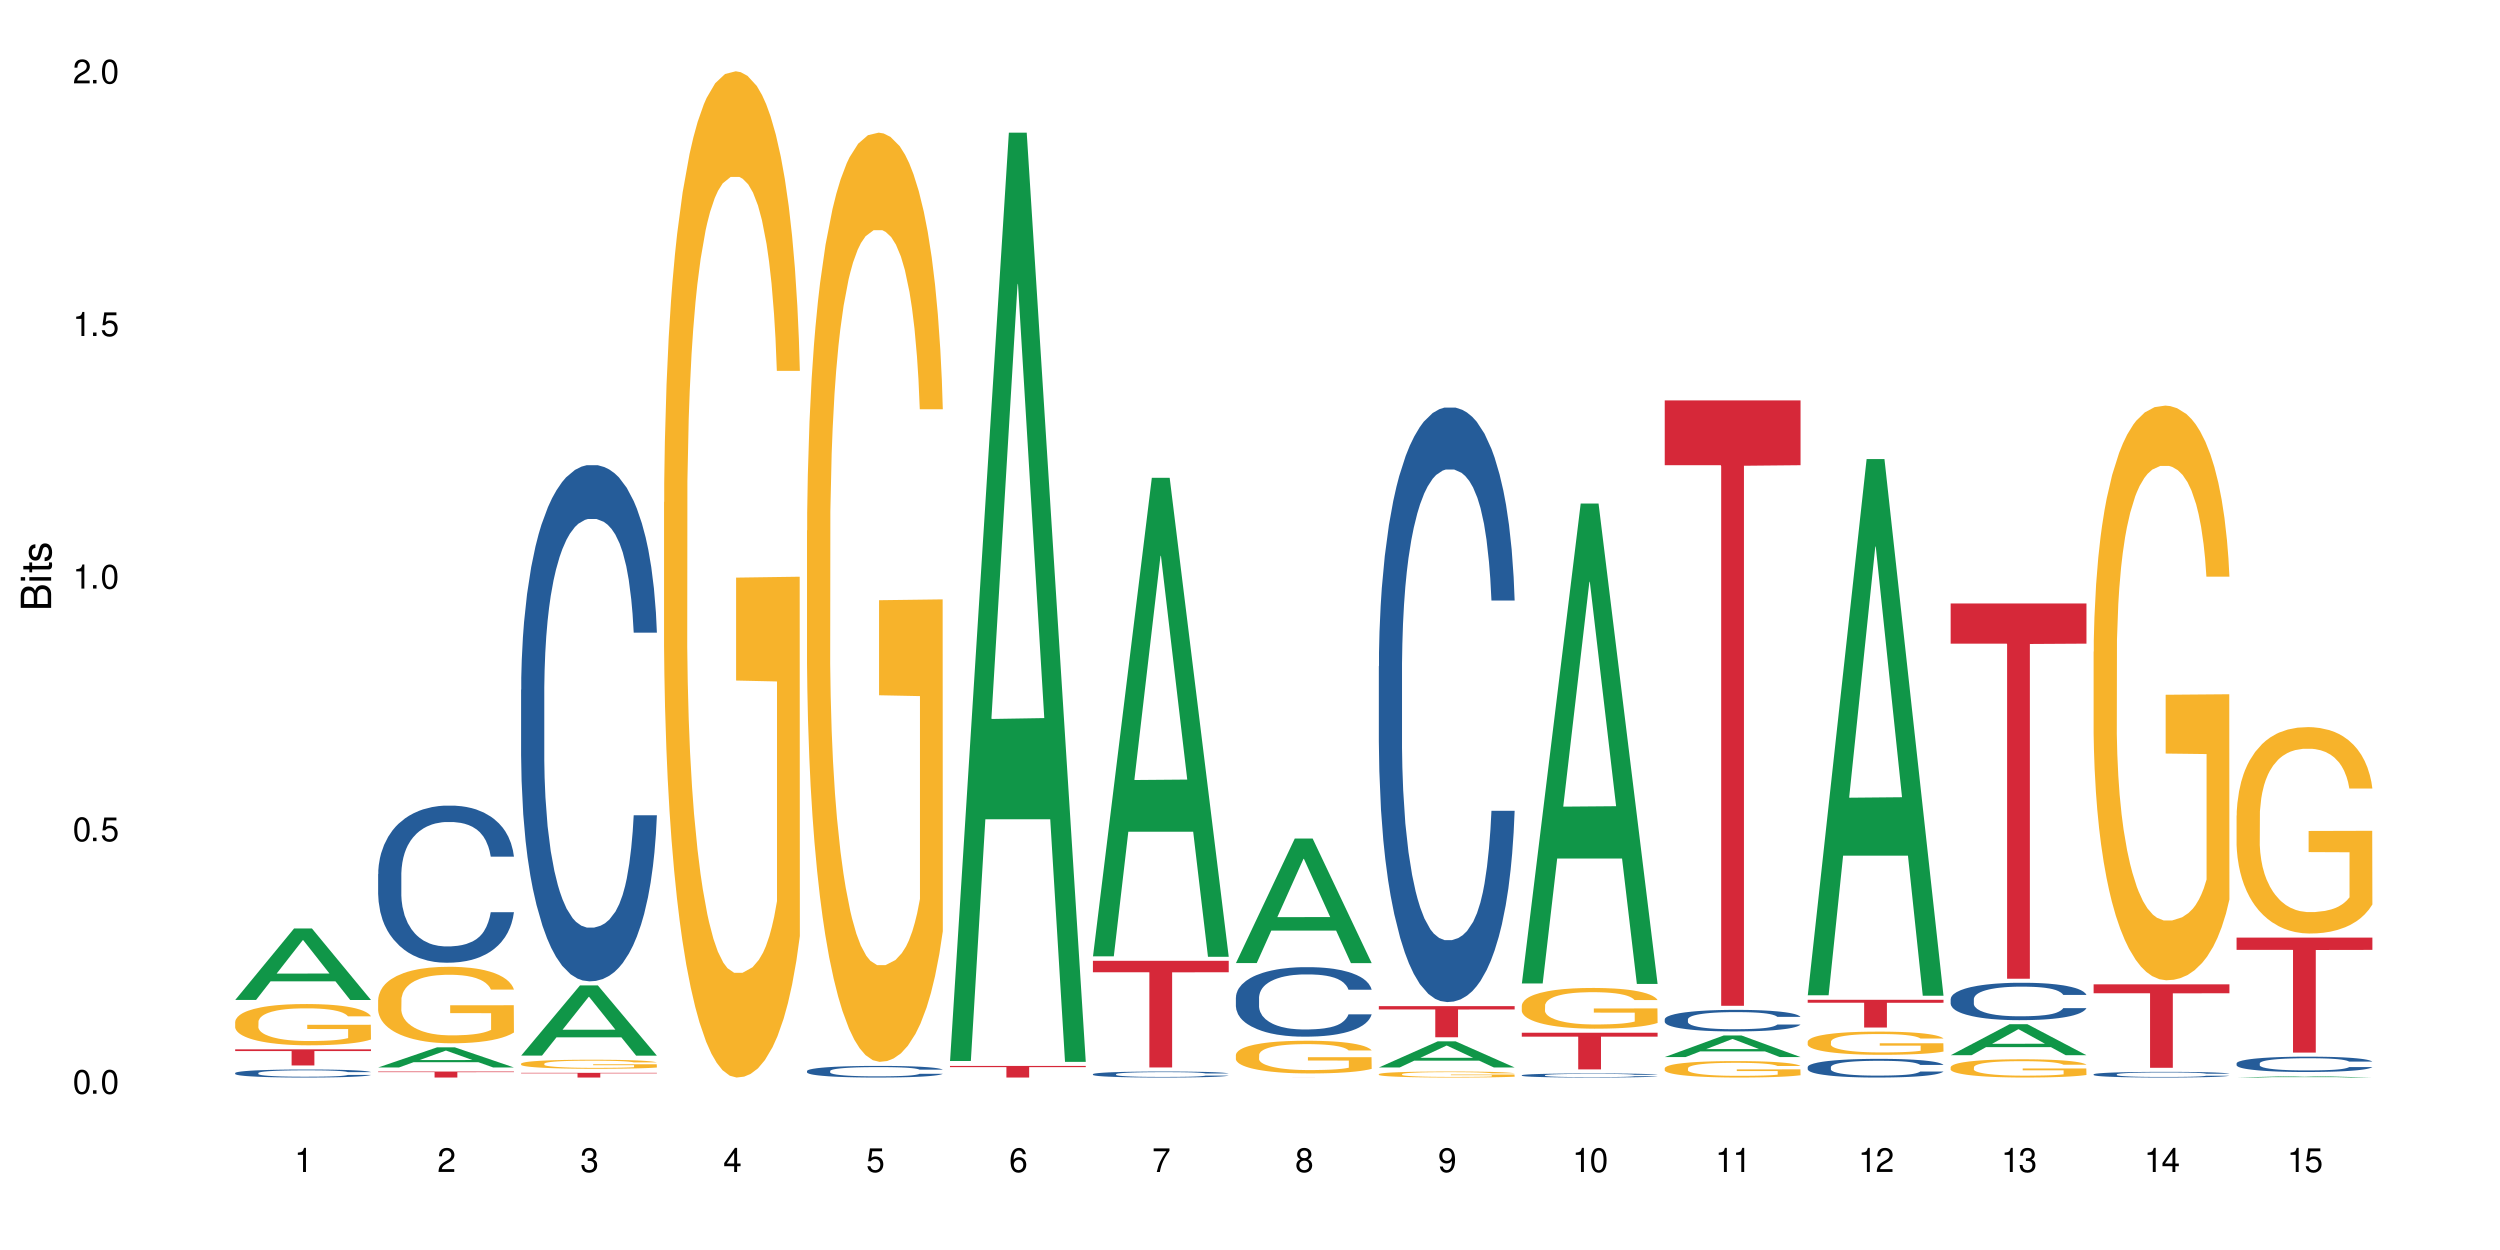 <?xml version="1.0" encoding="UTF-8"?>
<svg xmlns="http://www.w3.org/2000/svg" xmlns:xlink="http://www.w3.org/1999/xlink" width="720" height="360" viewBox="0 0 720 360">
<defs>
<g>
<g id="glyph-0-0">
</g>
<g id="glyph-0-1">
<path d="M 2.641 -6.938 C 2 -6.938 1.422 -6.656 1.078 -6.172 C 0.641 -5.562 0.406 -4.641 0.406 -3.359 C 0.406 -1.016 1.188 0.219 2.641 0.219 C 4.078 0.219 4.859 -1.016 4.859 -3.297 C 4.859 -4.641 4.656 -5.547 4.203 -6.172 C 3.844 -6.656 3.281 -6.938 2.641 -6.938 Z M 2.641 -6.188 C 3.547 -6.188 4 -5.25 4 -3.375 C 4 -1.406 3.562 -0.484 2.625 -0.484 C 1.734 -0.484 1.281 -1.438 1.281 -3.344 C 1.281 -5.25 1.734 -6.188 2.641 -6.188 Z M 2.641 -6.188 "/>
</g>
<g id="glyph-0-2">
<path d="M 1.828 -1 L 0.828 -1 L 0.828 0 L 1.828 0 Z M 1.828 -1 "/>
</g>
<g id="glyph-0-3">
<path d="M 4.562 -6.797 L 1.062 -6.797 L 0.547 -3.094 L 1.328 -3.094 C 1.719 -3.562 2.047 -3.734 2.578 -3.734 C 3.484 -3.734 4.062 -3.109 4.062 -2.094 C 4.062 -1.125 3.484 -0.531 2.578 -0.531 C 1.828 -0.531 1.375 -0.906 1.188 -1.672 L 0.328 -1.672 C 0.453 -1.109 0.547 -0.844 0.75 -0.594 C 1.125 -0.078 1.828 0.219 2.594 0.219 C 3.969 0.219 4.922 -0.781 4.922 -2.219 C 4.922 -3.562 4.031 -4.484 2.719 -4.484 C 2.25 -4.484 1.859 -4.359 1.469 -4.062 L 1.734 -5.969 L 4.562 -5.969 Z M 4.562 -6.797 "/>
</g>
<g id="glyph-0-4">
<path d="M 2.484 -4.938 L 2.484 0 L 3.328 0 L 3.328 -6.938 L 2.766 -6.938 C 2.469 -5.875 2.281 -5.734 0.984 -5.562 L 0.984 -4.938 Z M 2.484 -4.938 "/>
</g>
<g id="glyph-0-5">
<path d="M 4.859 -0.828 L 1.281 -0.828 C 1.359 -1.406 1.672 -1.781 2.5 -2.281 L 3.469 -2.828 C 4.406 -3.344 4.906 -4.062 4.906 -4.906 C 4.906 -5.484 4.672 -6.031 4.266 -6.406 C 3.859 -6.766 3.375 -6.938 2.719 -6.938 C 1.859 -6.938 1.219 -6.625 0.844 -6.031 C 0.609 -5.672 0.5 -5.234 0.484 -4.531 L 1.328 -4.531 C 1.359 -5.016 1.406 -5.281 1.531 -5.516 C 1.75 -5.938 2.188 -6.203 2.703 -6.203 C 3.469 -6.203 4.031 -5.641 4.031 -4.891 C 4.031 -4.344 3.719 -3.859 3.125 -3.516 L 2.234 -3 C 0.812 -2.172 0.406 -1.531 0.328 -0.016 L 4.859 -0.016 Z M 4.859 -0.828 "/>
</g>
<g id="glyph-0-6">
<path d="M 2.125 -3.188 L 2.578 -3.188 C 3.5 -3.188 3.984 -2.766 3.984 -1.922 C 3.984 -1.062 3.469 -0.531 2.594 -0.531 C 1.656 -0.531 1.203 -1 1.156 -2.016 L 0.312 -2.016 C 0.344 -1.453 0.438 -1.094 0.609 -0.781 C 0.953 -0.109 1.625 0.219 2.547 0.219 C 3.953 0.219 4.859 -0.625 4.859 -1.938 C 4.859 -2.828 4.516 -3.297 3.703 -3.594 C 4.344 -3.844 4.656 -4.328 4.656 -5.031 C 4.656 -6.219 3.875 -6.938 2.578 -6.938 C 1.203 -6.938 0.484 -6.172 0.453 -4.703 L 1.297 -4.703 C 1.312 -5.125 1.344 -5.359 1.453 -5.578 C 1.641 -5.969 2.062 -6.203 2.594 -6.203 C 3.344 -6.203 3.797 -5.75 3.797 -5 C 3.797 -4.516 3.609 -4.219 3.25 -4.047 C 3.016 -3.953 2.703 -3.922 2.125 -3.906 Z M 2.125 -3.188 "/>
</g>
<g id="glyph-0-7">
<path d="M 3.141 -1.672 L 3.141 0 L 3.984 0 L 3.984 -1.672 L 4.984 -1.672 L 4.984 -2.438 L 3.984 -2.438 L 3.984 -6.938 L 3.359 -6.938 L 0.266 -2.578 L 0.266 -1.672 Z M 3.141 -2.438 L 1 -2.438 L 3.141 -5.5 Z M 3.141 -2.438 "/>
</g>
<g id="glyph-0-8">
<path d="M 4.781 -5.125 C 4.609 -6.266 3.891 -6.938 2.844 -6.938 C 2.094 -6.938 1.422 -6.578 1.031 -5.953 C 0.594 -5.266 0.406 -4.422 0.406 -3.172 C 0.406 -2 0.578 -1.25 0.984 -0.641 C 1.359 -0.078 1.953 0.219 2.703 0.219 C 3.984 0.219 4.922 -0.75 4.922 -2.094 C 4.922 -3.375 4.062 -4.281 2.844 -4.281 C 2.172 -4.281 1.641 -4.031 1.281 -3.516 C 1.281 -5.234 1.828 -6.188 2.797 -6.188 C 3.391 -6.188 3.797 -5.797 3.938 -5.125 Z M 2.734 -3.531 C 3.547 -3.531 4.062 -2.953 4.062 -2.031 C 4.062 -1.156 3.484 -0.531 2.703 -0.531 C 1.922 -0.531 1.328 -1.188 1.328 -2.078 C 1.328 -2.938 1.906 -3.531 2.734 -3.531 Z M 2.734 -3.531 "/>
</g>
<g id="glyph-0-9">
<path d="M 4.984 -6.797 L 0.438 -6.797 L 0.438 -5.969 L 4.109 -5.969 C 2.5 -3.656 1.828 -2.234 1.328 0 L 2.219 0 C 2.594 -2.172 3.453 -4.047 4.984 -6.094 Z M 4.984 -6.797 "/>
</g>
<g id="glyph-0-10">
<path d="M 3.75 -3.656 C 4.469 -4.094 4.688 -4.438 4.688 -5.078 C 4.688 -6.172 3.844 -6.938 2.641 -6.938 C 1.438 -6.938 0.594 -6.172 0.594 -5.094 C 0.594 -4.438 0.812 -4.094 1.516 -3.656 C 0.734 -3.266 0.359 -2.703 0.359 -1.922 C 0.359 -0.656 1.281 0.219 2.641 0.219 C 3.984 0.219 4.922 -0.656 4.922 -1.922 C 4.922 -2.703 4.531 -3.266 3.75 -3.656 Z M 2.641 -6.188 C 3.359 -6.188 3.812 -5.75 3.812 -5.062 C 3.812 -4.406 3.344 -3.984 2.641 -3.984 C 1.922 -3.984 1.453 -4.406 1.453 -5.078 C 1.453 -5.75 1.922 -6.188 2.641 -6.188 Z M 2.641 -3.266 C 3.484 -3.266 4.062 -2.719 4.062 -1.906 C 4.062 -1.078 3.484 -0.531 2.625 -0.531 C 1.797 -0.531 1.219 -1.094 1.219 -1.906 C 1.219 -2.719 1.781 -3.266 2.641 -3.266 Z M 2.641 -3.266 "/>
</g>
<g id="glyph-0-11">
<path d="M 0.516 -1.578 C 0.672 -0.453 1.406 0.219 2.438 0.219 C 3.188 0.219 3.859 -0.141 4.266 -0.766 C 4.688 -1.453 4.891 -2.297 4.891 -3.547 C 4.891 -4.719 4.703 -5.453 4.312 -6.078 C 3.938 -6.641 3.344 -6.938 2.594 -6.938 C 1.297 -6.938 0.359 -5.969 0.359 -4.625 C 0.359 -3.344 1.234 -2.453 2.453 -2.453 C 3.094 -2.453 3.578 -2.672 4.016 -3.203 C 4 -1.484 3.469 -0.531 2.5 -0.531 C 1.906 -0.531 1.484 -0.906 1.359 -1.578 Z M 2.578 -6.203 C 3.375 -6.203 3.969 -5.531 3.969 -4.641 C 3.969 -3.797 3.391 -3.188 2.547 -3.188 C 1.734 -3.188 1.234 -3.766 1.234 -4.688 C 1.234 -5.562 1.797 -6.203 2.578 -6.203 Z M 2.578 -6.203 "/>
</g>
<g id="glyph-1-0">
</g>
<g id="glyph-1-1">
<path d="M 0 -0.953 L 0 -4.891 C 0 -5.719 -0.234 -6.344 -0.734 -6.797 C -1.188 -7.234 -1.812 -7.469 -2.5 -7.469 C -3.547 -7.469 -4.188 -7 -4.625 -5.875 C -4.984 -6.688 -5.625 -7.094 -6.531 -7.094 C -7.172 -7.094 -7.734 -6.859 -8.141 -6.391 C -8.562 -5.922 -8.75 -5.344 -8.75 -4.5 L -8.75 -0.953 Z M -4.984 -2.062 L -7.766 -2.062 L -7.766 -4.219 C -7.766 -4.844 -7.688 -5.203 -7.453 -5.5 C -7.219 -5.812 -6.859 -5.969 -6.375 -5.969 C -5.891 -5.969 -5.531 -5.812 -5.297 -5.5 C -5.062 -5.203 -4.984 -4.844 -4.984 -4.219 Z M -0.984 -2.062 L -4 -2.062 L -4 -4.781 C -4 -5.766 -3.438 -6.359 -2.484 -6.359 C -1.547 -6.359 -0.984 -5.766 -0.984 -4.781 Z M -0.984 -2.062 "/>
</g>
<g id="glyph-1-2">
<path d="M -6.281 -1.797 L -6.281 -0.797 L 0 -0.797 L 0 -1.797 Z M -8.75 -1.797 L -8.75 -0.797 L -7.484 -0.797 L -7.484 -1.797 Z M -8.75 -1.797 "/>
</g>
<g id="glyph-1-3">
<path d="M -6.281 -3.047 L -6.281 -2.016 L -8.016 -2.016 L -8.016 -1.016 L -6.281 -1.016 L -6.281 -0.172 L -5.469 -0.172 L -5.469 -1.016 L -0.719 -1.016 C -0.078 -1.016 0.281 -1.453 0.281 -2.234 C 0.281 -2.5 0.25 -2.719 0.188 -3.047 L -0.641 -3.047 C -0.609 -2.906 -0.594 -2.766 -0.594 -2.562 C -0.594 -2.141 -0.719 -2.016 -1.156 -2.016 L -5.469 -2.016 L -5.469 -3.047 Z M -6.281 -3.047 "/>
</g>
<g id="glyph-1-4">
<path d="M -4.531 -5.25 C -5.766 -5.25 -6.469 -4.422 -6.469 -2.969 C -6.469 -1.516 -5.719 -0.562 -4.547 -0.562 C -3.562 -0.562 -3.094 -1.062 -2.734 -2.562 L -2.516 -3.484 C -2.344 -4.188 -2.094 -4.469 -1.641 -4.469 C -1.047 -4.469 -0.641 -3.875 -0.641 -3 C -0.641 -2.453 -0.797 -2 -1.062 -1.75 C -1.25 -1.594 -1.422 -1.531 -1.875 -1.469 L -1.875 -0.406 C -0.422 -0.453 0.281 -1.266 0.281 -2.922 C 0.281 -4.5 -0.5 -5.516 -1.719 -5.516 C -2.656 -5.516 -3.172 -4.984 -3.469 -3.734 L -3.703 -2.766 C -3.891 -1.953 -4.156 -1.609 -4.594 -1.609 C -5.188 -1.609 -5.547 -2.125 -5.547 -2.938 C -5.547 -3.75 -5.203 -4.172 -4.531 -4.203 Z M -4.531 -5.25 "/>
</g>
</g>
</defs>
<rect x="-72" y="-36" width="864" height="432" fill="rgb(100%, 100%, 100%)" fill-opacity="1"/>
<path fill-rule="nonzero" fill="rgb(6.275%, 58.824%, 28.235%)" fill-opacity="1" d="M 67.73 287.977 L 67.773 287.957 L 84.695 267.402 L 89.836 267.402 L 106.844 287.996 L 100.867 287.996 L 96.605 282.621 L 77.926 282.621 L 73.75 287.977 L 67.73 287.977 L 79.723 280.398 L 94.895 280.379 L 87.328 270.766 L 87.246 270.746 L 87.16 270.805 L 79.684 280.379 L 79.723 280.398 Z M 67.73 287.977 "/>
<path fill-rule="nonzero" fill="rgb(14.51%, 36.078%, 60%)" fill-opacity="1" d="M 67.73 309.023 L 67.777 309.02 L 67.777 308.969 L 67.922 308.891 L 68.254 308.789 L 68.59 308.719 L 69.449 308.594 L 70.641 308.473 L 71.879 308.379 L 72.785 308.324 L 73.598 308.281 L 75.457 308.203 L 76.652 308.164 L 77.938 308.129 L 79.512 308.09 L 80.656 308.07 L 83.234 308.035 L 85.141 308.023 L 86.621 308.016 L 89.816 308.016 L 91.723 308.023 L 93.105 308.035 L 94.633 308.051 L 95.922 308.07 L 98.164 308.117 L 100.168 308.176 L 101.074 308.211 L 102.504 308.277 L 103.602 308.34 L 104.363 308.395 L 105.223 308.473 L 105.984 308.566 L 106.559 308.676 L 106.844 308.766 L 100.168 308.766 L 99.832 308.684 L 99.449 308.617 L 98.734 308.531 L 98.02 308.469 L 97.02 308.406 L 96.113 308.367 L 94.871 308.328 L 93.773 308.301 L 92.629 308.281 L 91.531 308.27 L 89.434 308.258 L 87 308.258 L 86.094 308.262 L 84.234 308.277 L 83.234 308.293 L 81.801 308.324 L 80.801 308.352 L 79.609 308.391 L 78.797 308.43 L 77.797 308.484 L 77.078 308.531 L 76.27 308.602 L 75.793 308.656 L 75.363 308.715 L 74.98 308.785 L 74.695 308.859 L 74.504 308.938 L 74.41 309.012 L 74.41 309.34 L 74.504 309.418 L 74.742 309.508 L 75.363 309.637 L 76.27 309.746 L 77.32 309.836 L 78.32 309.898 L 78.891 309.93 L 79.656 309.965 L 80.848 310.008 L 82.566 310.047 L 83.566 310.066 L 85.094 310.082 L 86.668 310.09 L 88.766 310.09 L 90.625 310.082 L 91.867 310.07 L 93.156 310.055 L 94.918 310.02 L 96.016 309.984 L 96.969 309.945 L 97.688 309.906 L 98.164 309.871 L 98.879 309.805 L 99.449 309.734 L 99.879 309.66 L 100.168 309.586 L 106.844 309.586 L 106.559 309.672 L 106.129 309.754 L 105.699 309.816 L 105.031 309.891 L 104.27 309.957 L 103.172 310.031 L 102.266 310.078 L 101.074 310.133 L 99.977 310.172 L 98.781 310.207 L 97.02 310.25 L 95.875 310.27 L 94.633 310.289 L 93.156 310.309 L 91.293 310.32 L 89.289 310.332 L 87.43 310.332 L 85.426 310.328 L 83.949 310.32 L 81.992 310.301 L 79.559 310.262 L 77.797 310.223 L 76.414 310.184 L 75.219 310.141 L 73.883 310.082 L 72.168 309.988 L 71.117 309.918 L 70.402 309.859 L 69.59 309.773 L 69.02 309.703 L 68.352 309.582 L 67.875 309.434 L 67.73 309.316 Z M 67.73 309.023 "/>
<path fill-rule="nonzero" fill="rgb(96.863%, 70.196%, 16.863%)" fill-opacity="1" d="M 67.73 294.254 L 67.777 294.242 L 67.777 294.023 L 67.969 293.535 L 68.445 292.863 L 69.066 292.309 L 69.734 291.875 L 70.164 291.645 L 70.879 291.32 L 71.5 291.082 L 73.074 290.594 L 75.078 290.137 L 76.172 289.941 L 77.414 289.758 L 79.18 289.551 L 79.988 289.473 L 82.469 289.301 L 85.285 289.191 L 88.383 289.16 L 89.816 289.172 L 91.77 289.215 L 94.441 289.332 L 95.969 289.441 L 97.16 289.551 L 98.402 289.691 L 99.926 289.91 L 101.359 290.168 L 102.504 290.43 L 103.648 290.754 L 104.602 291.102 L 105.414 291.484 L 106.129 291.938 L 106.559 292.32 L 106.844 292.699 L 100.215 292.699 L 99.832 292.32 L 99.402 292.027 L 98.688 291.668 L 97.973 291.406 L 97.258 291.199 L 95.922 290.918 L 94.777 290.746 L 93.344 290.594 L 91.961 290.496 L 90.387 290.43 L 89.434 290.41 L 86.906 290.41 L 84.617 290.484 L 83.281 290.57 L 82.328 290.656 L 80.992 290.82 L 80.18 290.953 L 79.703 291.039 L 78.273 291.375 L 77.32 291.68 L 76.793 291.887 L 76.125 292.211 L 75.648 292.504 L 75.125 292.938 L 74.84 293.266 L 74.457 294.004 L 74.41 295.957 L 74.551 296.371 L 74.84 296.816 L 75.219 297.207 L 75.793 297.617 L 76.363 297.934 L 77.367 298.355 L 78.227 298.641 L 78.891 298.824 L 80.18 299.117 L 80.703 299.215 L 81.945 299.41 L 83.234 299.562 L 84.809 299.691 L 86 299.758 L 87.906 299.812 L 90.34 299.812 L 93.203 299.746 L 95.016 299.66 L 96.254 299.574 L 97.066 299.496 L 98.066 299.379 L 98.781 299.27 L 99.449 299.148 L 100.262 298.965 L 100.262 296.371 L 88.48 296.359 L 88.48 295.145 L 106.797 295.133 L 106.844 299.379 L 105.844 299.672 L 104.602 299.953 L 103.41 300.172 L 102.168 300.355 L 100.406 300.562 L 98.973 300.691 L 96.781 300.844 L 94.777 300.941 L 92.676 301.008 L 90.816 301.039 L 88.621 301.051 L 86.668 301.027 L 84.57 300.961 L 82.898 300.875 L 81.371 300.766 L 79.848 300.625 L 77.938 300.398 L 76.699 300.215 L 75.41 299.984 L 74.121 299.715 L 72.977 299.422 L 72.215 299.191 L 71.453 298.934 L 70.641 298.605 L 69.879 298.238 L 69.305 297.902 L 68.781 297.52 L 68.398 297.164 L 68.016 296.672 L 67.828 296.281 L 67.73 295.945 Z M 67.73 294.254 "/>
<path fill-rule="nonzero" fill="rgb(83.922%, 15.686%, 22.353%)" fill-opacity="1" d="M 67.73 302.215 L 106.844 302.215 L 106.844 302.711 L 90.543 302.715 L 90.543 306.852 L 83.984 306.852 L 83.984 302.719 L 83.891 302.711 L 67.73 302.711 Z M 67.73 302.215 "/>
<path fill-rule="nonzero" fill="rgb(6.275%, 58.824%, 28.235%)" fill-opacity="1" d="M 108.902 307.426 L 108.945 307.422 L 125.867 301.637 L 131.008 301.637 L 148.016 307.434 L 142.039 307.434 L 137.777 305.918 L 119.098 305.918 L 114.922 307.426 L 108.902 307.426 L 120.895 305.293 L 136.062 305.289 L 128.5 302.582 L 128.418 302.578 L 128.332 302.594 L 120.855 305.289 L 120.895 305.293 Z M 108.902 307.426 "/>
<path fill-rule="nonzero" fill="rgb(14.51%, 36.078%, 60%)" fill-opacity="1" d="M 108.902 251.715 L 108.949 251.672 L 108.949 250.68 L 109.094 249.109 L 109.426 247.125 L 109.762 245.762 L 110.621 243.32 L 111.812 240.965 L 113.051 239.145 L 113.957 238.07 L 114.77 237.242 L 116.629 235.711 L 117.82 234.926 L 119.109 234.223 L 120.684 233.52 L 121.828 233.105 L 124.406 232.445 L 126.312 232.156 L 127.793 232.031 L 130.988 232.031 L 132.895 232.195 L 134.277 232.402 L 135.805 232.734 L 137.094 233.105 L 139.336 234.016 L 141.336 235.176 L 142.242 235.836 L 143.676 237.117 L 144.773 238.359 L 145.535 239.434 L 146.395 240.965 L 147.156 242.824 L 147.73 244.934 L 148.016 246.711 L 141.336 246.711 L 141.004 245.059 L 140.621 243.777 L 139.906 242.078 L 139.191 240.879 L 138.191 239.68 L 137.285 238.895 L 136.043 238.109 L 134.945 237.613 L 133.801 237.242 L 132.703 236.992 L 130.605 236.746 L 128.172 236.746 L 127.266 236.828 L 125.406 237.16 L 124.406 237.449 L 122.973 238.027 L 121.973 238.566 L 120.781 239.391 L 119.969 240.094 L 118.969 241.172 L 118.25 242.121 L 117.441 243.484 L 116.965 244.52 L 116.535 245.676 L 116.152 247.043 L 115.867 248.488 L 115.676 250.02 L 115.582 251.508 L 115.582 257.918 L 115.676 259.406 L 115.914 261.145 L 116.535 263.664 L 117.441 265.855 L 118.488 267.594 L 119.492 268.836 L 120.062 269.414 L 120.828 270.074 L 122.02 270.902 L 123.738 271.73 L 124.738 272.059 L 126.266 272.391 L 127.84 272.555 L 129.938 272.555 L 131.797 272.391 L 133.039 272.184 L 134.324 271.852 L 136.09 271.148 L 137.188 270.488 L 138.141 269.703 L 138.859 268.918 L 139.336 268.254 L 140.051 266.973 L 140.621 265.566 L 141.051 264.121 L 141.336 262.715 L 148.016 262.715 L 147.73 264.367 L 147.301 265.98 L 146.871 267.18 L 146.203 268.629 L 145.441 269.91 L 144.344 271.355 L 143.438 272.309 L 142.242 273.344 L 141.148 274.129 L 139.953 274.832 L 138.191 275.656 L 137.043 276.07 L 135.805 276.445 L 134.324 276.773 L 132.465 277.062 L 130.461 277.23 L 128.602 277.27 L 126.598 277.188 L 125.121 277.023 L 123.164 276.648 L 120.73 275.906 L 118.969 275.121 L 117.582 274.336 L 116.391 273.508 L 115.055 272.391 L 113.34 270.57 L 112.289 269.164 L 111.574 268.008 L 110.762 266.395 L 110.191 264.949 L 109.523 262.633 L 109.047 259.695 L 108.902 257.422 Z M 108.902 251.715 "/>
<path fill-rule="nonzero" fill="rgb(96.863%, 70.196%, 16.863%)" fill-opacity="1" d="M 108.902 287.875 L 108.949 287.852 L 108.949 287.449 L 109.141 286.547 L 109.617 285.297 L 110.238 284.27 L 110.906 283.465 L 111.336 283.043 L 112.051 282.438 L 112.672 281.996 L 114.246 281.09 L 116.25 280.246 L 117.344 279.883 L 118.586 279.543 L 120.352 279.16 L 121.16 279.02 L 123.641 278.695 L 126.457 278.496 L 129.555 278.434 L 130.988 278.453 L 132.941 278.535 L 135.613 278.758 L 137.141 278.957 L 138.332 279.16 L 139.574 279.422 L 141.098 279.824 L 142.531 280.305 L 143.676 280.789 L 144.82 281.395 L 145.773 282.035 L 146.586 282.742 L 147.301 283.586 L 147.73 284.289 L 148.016 284.996 L 141.387 284.996 L 141.004 284.289 L 140.574 283.746 L 139.859 283.082 L 139.145 282.602 L 138.43 282.219 L 137.094 281.695 L 135.949 281.371 L 134.516 281.09 L 133.133 280.91 L 131.559 280.789 L 130.605 280.75 L 128.078 280.75 L 125.789 280.891 L 124.453 281.051 L 123.5 281.211 L 122.164 281.512 L 121.352 281.754 L 120.875 281.918 L 119.445 282.539 L 118.488 283.102 L 117.965 283.484 L 117.297 284.09 L 116.82 284.633 L 116.297 285.438 L 116.008 286.043 L 115.629 287.41 L 115.582 291.031 L 115.723 291.797 L 116.008 292.621 L 116.391 293.348 L 116.965 294.113 L 117.535 294.695 L 118.539 295.48 L 119.395 296.004 L 120.062 296.348 L 121.352 296.891 L 121.875 297.07 L 123.117 297.434 L 124.406 297.715 L 125.98 297.957 L 127.172 298.078 L 129.078 298.176 L 131.512 298.176 L 134.375 298.059 L 136.188 297.895 L 137.426 297.734 L 138.238 297.594 L 139.238 297.371 L 139.953 297.172 L 140.621 296.949 L 141.434 296.609 L 141.434 291.797 L 129.652 291.777 L 129.652 289.523 L 147.969 289.504 L 148.016 297.371 L 147.016 297.914 L 145.773 298.438 L 144.582 298.84 L 143.34 299.184 L 141.578 299.566 L 140.145 299.809 L 137.949 300.09 L 135.949 300.27 L 133.848 300.391 L 131.988 300.453 L 129.793 300.473 L 127.84 300.43 L 125.742 300.312 L 124.07 300.148 L 122.543 299.949 L 121.02 299.688 L 119.109 299.266 L 117.871 298.922 L 116.582 298.5 L 115.293 297.996 L 114.148 297.453 L 113.387 297.031 L 112.625 296.547 L 111.812 295.945 L 111.051 295.258 L 110.477 294.637 L 109.953 293.93 L 109.57 293.266 L 109.188 292.359 L 108.996 291.637 L 108.902 291.012 Z M 108.902 287.875 "/>
<path fill-rule="nonzero" fill="rgb(83.922%, 15.686%, 22.353%)" fill-opacity="1" d="M 108.902 308.598 L 148.016 308.598 L 148.016 308.781 L 131.715 308.785 L 131.715 310.332 L 125.156 310.332 L 125.156 308.785 L 125.062 308.781 L 108.902 308.781 Z M 108.902 308.598 "/>
<path fill-rule="nonzero" fill="rgb(6.275%, 58.824%, 28.235%)" fill-opacity="1" d="M 150.074 304.02 L 150.117 304 L 167.039 283.797 L 172.18 283.797 L 189.188 304.039 L 183.211 304.039 L 178.949 298.754 L 160.27 298.754 L 156.09 304.02 L 150.074 304.02 L 162.066 296.57 L 177.234 296.551 L 169.672 287.105 L 169.59 287.086 L 169.504 287.145 L 162.027 296.551 L 162.066 296.57 Z M 150.074 304.02 "/>
<path fill-rule="nonzero" fill="rgb(14.51%, 36.078%, 60%)" fill-opacity="1" d="M 150.074 198.656 L 150.121 198.52 L 150.121 195.258 L 150.266 190.098 L 150.598 183.574 L 150.934 179.09 L 151.793 171.07 L 152.984 163.328 L 154.223 157.348 L 155.129 153.816 L 155.941 151.098 L 157.801 146.07 L 158.992 143.488 L 160.281 141.176 L 161.855 138.867 L 163 137.508 L 165.578 135.336 L 167.484 134.383 L 168.965 133.977 L 172.16 133.977 L 174.066 134.52 L 175.449 135.199 L 176.977 136.285 L 178.266 137.508 L 180.508 140.496 L 182.508 144.301 L 183.414 146.477 L 184.848 150.688 L 185.945 154.766 L 186.707 158.297 L 187.566 163.328 L 188.328 169.441 L 188.902 176.371 L 189.188 182.215 L 182.508 182.215 L 182.176 176.777 L 181.793 172.566 L 181.078 166.996 L 180.363 163.055 L 179.359 159.113 L 178.453 156.531 L 177.215 153.949 L 176.117 152.32 L 174.973 151.098 L 173.875 150.281 L 171.777 149.465 L 169.344 149.465 L 168.438 149.738 L 166.578 150.824 L 165.578 151.777 L 164.145 153.68 L 163.145 155.445 L 161.953 158.164 L 161.141 160.473 L 160.137 164.008 L 159.422 167.133 L 158.613 171.617 L 158.137 175.012 L 157.707 178.816 L 157.324 183.301 L 157.039 188.059 L 156.848 193.086 L 156.754 197.977 L 156.754 219.039 L 156.848 223.93 L 157.086 229.641 L 157.707 237.93 L 158.613 245.129 L 159.66 250.836 L 160.664 254.914 L 161.234 256.816 L 162 258.988 L 163.191 261.707 L 164.91 264.426 L 165.91 265.512 L 167.438 266.602 L 169.012 267.145 L 171.109 267.145 L 172.969 266.602 L 174.211 265.922 L 175.496 264.832 L 177.262 262.523 L 178.359 260.348 L 179.312 257.766 L 180.027 255.184 L 180.508 253.012 L 181.223 248.797 L 181.793 244.18 L 182.223 239.422 L 182.508 234.801 L 189.188 234.801 L 188.902 240.238 L 188.473 245.539 L 188.043 249.477 L 187.375 254.234 L 186.613 258.445 L 185.516 263.203 L 184.609 266.328 L 183.414 269.727 L 182.32 272.309 L 181.125 274.617 L 179.359 277.336 L 178.215 278.695 L 176.977 279.918 L 175.496 281.004 L 173.637 281.953 L 171.633 282.5 L 169.773 282.633 L 167.77 282.363 L 166.293 281.82 L 164.336 280.598 L 161.902 278.148 L 160.137 275.566 L 158.754 272.984 L 157.562 270.27 L 156.227 266.602 L 154.512 260.621 L 153.461 256 L 152.746 252.195 L 151.934 246.895 L 151.363 242.141 L 150.695 234.531 L 150.219 224.883 L 150.074 217.41 Z M 150.074 198.656 "/>
<path fill-rule="nonzero" fill="rgb(96.863%, 70.196%, 16.863%)" fill-opacity="1" d="M 150.074 306.32 L 150.121 306.316 L 150.121 306.27 L 150.312 306.164 L 150.789 306.016 L 151.41 305.895 L 152.078 305.797 L 152.508 305.746 L 153.223 305.676 L 153.844 305.625 L 155.418 305.516 L 157.418 305.418 L 158.516 305.375 L 159.758 305.332 L 161.523 305.289 L 162.332 305.27 L 164.812 305.23 L 167.629 305.207 L 170.727 305.203 L 172.16 305.203 L 174.113 305.215 L 176.785 305.238 L 178.312 305.262 L 179.504 305.289 L 180.746 305.316 L 182.27 305.367 L 183.703 305.422 L 184.848 305.48 L 185.992 305.551 L 186.945 305.629 L 187.758 305.711 L 188.473 305.812 L 188.902 305.895 L 189.188 305.98 L 182.559 305.98 L 182.176 305.895 L 181.746 305.832 L 181.031 305.754 L 180.316 305.695 L 179.602 305.648 L 178.266 305.586 L 177.121 305.551 L 175.688 305.516 L 174.305 305.496 L 172.73 305.48 L 171.777 305.477 L 169.25 305.477 L 166.961 305.492 L 165.625 305.512 L 164.672 305.531 L 163.336 305.566 L 162.523 305.594 L 162.047 305.613 L 160.617 305.688 L 159.66 305.754 L 159.137 305.801 L 158.469 305.871 L 157.992 305.938 L 157.469 306.031 L 157.18 306.102 L 156.801 306.266 L 156.754 306.695 L 156.895 306.785 L 157.18 306.883 L 157.562 306.969 L 158.137 307.059 L 158.707 307.129 L 159.711 307.223 L 160.566 307.285 L 161.234 307.324 L 162.523 307.391 L 163.047 307.41 L 164.289 307.453 L 165.578 307.488 L 167.148 307.516 L 168.344 307.531 L 170.25 307.543 L 172.684 307.543 L 175.547 307.527 L 177.359 307.508 L 178.598 307.488 L 179.41 307.473 L 180.41 307.445 L 181.125 307.422 L 181.793 307.398 L 182.605 307.355 L 182.605 306.785 L 170.824 306.785 L 170.824 306.516 L 189.141 306.516 L 189.188 307.445 L 188.188 307.512 L 186.945 307.574 L 185.754 307.621 L 184.512 307.66 L 182.746 307.707 L 181.316 307.734 L 179.121 307.77 L 177.121 307.789 L 175.02 307.805 L 173.16 307.812 L 170.965 307.812 L 169.012 307.809 L 166.91 307.797 L 165.242 307.777 L 163.715 307.754 L 162.191 307.723 L 160.281 307.672 L 159.043 307.629 L 157.754 307.582 L 156.465 307.52 L 155.32 307.457 L 154.559 307.406 L 153.793 307.348 L 152.984 307.277 L 152.219 307.195 L 151.648 307.121 L 151.125 307.039 L 150.742 306.961 L 150.359 306.852 L 150.168 306.766 L 150.074 306.691 Z M 150.074 306.32 "/>
<path fill-rule="nonzero" fill="rgb(83.922%, 15.686%, 22.353%)" fill-opacity="1" d="M 150.074 308.977 L 189.188 308.977 L 189.188 309.125 L 172.887 309.125 L 172.887 310.332 L 166.328 310.332 L 166.328 309.125 L 150.074 309.125 Z M 150.074 308.977 "/>
<path fill-rule="nonzero" fill="rgb(96.863%, 70.196%, 16.863%)" fill-opacity="1" d="M 191.246 144.652 L 191.293 144.387 L 191.293 139.094 L 191.484 127.184 L 191.961 110.777 L 192.582 97.277 L 193.25 86.691 L 193.68 81.133 L 194.395 73.195 L 195.016 67.371 L 196.59 55.461 L 198.59 44.348 L 199.688 39.582 L 200.93 35.082 L 202.695 30.055 L 203.504 28.203 L 205.984 23.965 L 208.801 21.32 L 211.898 20.527 L 213.332 20.789 L 215.285 21.848 L 217.957 24.762 L 219.484 27.406 L 220.676 30.055 L 221.918 33.496 L 223.441 38.789 L 224.875 45.141 L 226.02 51.492 L 227.164 59.43 L 228.117 67.902 L 228.93 77.164 L 229.645 88.281 L 230.074 97.543 L 230.359 106.805 L 223.73 106.805 L 223.348 97.543 L 222.918 90.398 L 222.203 81.664 L 221.488 75.312 L 220.77 70.281 L 219.438 63.402 L 218.293 59.168 L 216.859 55.461 L 215.477 53.078 L 213.902 51.492 L 212.949 50.961 L 210.422 50.961 L 208.133 52.816 L 206.797 54.934 L 205.84 57.051 L 204.508 61.02 L 203.695 64.195 L 203.219 66.312 L 201.789 74.516 L 200.832 81.93 L 200.309 86.957 L 199.641 94.898 L 199.164 102.043 L 198.641 112.629 L 198.352 120.57 L 197.973 138.566 L 197.922 186.207 L 198.066 196.262 L 198.352 207.113 L 198.734 216.641 L 199.309 226.699 L 199.879 234.375 L 200.883 244.695 L 201.738 251.578 L 202.406 256.078 L 203.695 263.223 L 204.219 265.605 L 205.461 270.367 L 206.746 274.074 L 208.32 277.25 L 209.516 278.836 L 211.422 280.16 L 213.855 280.16 L 216.719 278.574 L 218.531 276.457 L 219.77 274.34 L 220.582 272.484 L 221.582 269.574 L 222.297 266.926 L 222.965 264.016 L 223.777 259.516 L 223.777 196.262 L 211.996 195.996 L 211.996 166.355 L 230.312 166.09 L 230.359 269.574 L 229.355 276.719 L 228.117 283.602 L 226.926 288.895 L 225.684 293.395 L 223.918 298.422 L 222.488 301.598 L 220.293 305.305 L 218.293 307.688 L 216.191 309.273 L 214.332 310.066 L 212.137 310.332 L 210.184 309.805 L 208.082 308.215 L 206.414 306.098 L 204.887 303.453 L 203.359 300.012 L 201.453 294.453 L 200.215 289.953 L 198.926 284.395 L 197.637 277.777 L 196.492 270.633 L 195.73 265.074 L 194.965 258.723 L 194.156 250.781 L 193.391 241.785 L 192.82 233.578 L 192.297 224.316 L 191.914 215.582 L 191.531 203.672 L 191.34 194.145 L 191.246 185.941 Z M 191.246 144.652 "/>
<path fill-rule="nonzero" fill="rgb(14.51%, 36.078%, 60%)" fill-opacity="1" d="M 232.418 308.438 L 232.465 308.434 L 232.465 308.363 L 232.609 308.246 L 232.941 308.098 L 233.277 307.996 L 234.133 307.816 L 235.328 307.641 L 236.566 307.508 L 237.473 307.426 L 238.285 307.367 L 240.145 307.25 L 241.336 307.195 L 242.625 307.141 L 244.199 307.09 L 245.344 307.059 L 247.918 307.008 L 249.828 306.988 L 251.305 306.98 L 254.504 306.98 L 256.41 306.992 L 257.793 307.008 L 259.32 307.031 L 260.609 307.059 L 262.848 307.125 L 264.852 307.211 L 265.758 307.262 L 267.191 307.355 L 268.285 307.449 L 269.051 307.527 L 269.91 307.641 L 270.672 307.777 L 271.246 307.934 L 271.531 308.066 L 264.852 308.066 L 264.52 307.945 L 264.137 307.848 L 263.422 307.723 L 262.707 307.637 L 261.703 307.547 L 260.797 307.488 L 259.559 307.43 L 258.461 307.395 L 257.316 307.367 L 256.219 307.348 L 254.121 307.328 L 251.688 307.328 L 250.781 307.336 L 248.922 307.359 L 247.918 307.379 L 246.488 307.422 L 245.488 307.465 L 244.293 307.523 L 243.484 307.578 L 242.48 307.656 L 241.766 307.727 L 240.957 307.828 L 240.48 307.906 L 240.051 307.992 L 239.668 308.09 L 239.383 308.199 L 239.191 308.312 L 239.094 308.422 L 239.094 308.898 L 239.191 309.008 L 239.43 309.137 L 240.051 309.324 L 240.957 309.488 L 242.004 309.613 L 243.008 309.707 L 243.578 309.75 L 244.344 309.801 L 245.535 309.859 L 247.25 309.922 L 248.254 309.945 L 249.781 309.973 L 251.355 309.984 L 253.453 309.984 L 255.312 309.973 L 256.555 309.957 L 257.84 309.93 L 259.605 309.879 L 260.703 309.828 L 261.656 309.773 L 262.371 309.715 L 262.848 309.664 L 263.566 309.57 L 264.137 309.465 L 264.566 309.359 L 264.852 309.254 L 271.531 309.254 L 271.246 309.375 L 270.816 309.496 L 270.387 309.586 L 269.719 309.691 L 268.953 309.785 L 267.859 309.895 L 266.953 309.965 L 265.758 310.043 L 264.66 310.098 L 263.469 310.152 L 261.703 310.215 L 260.559 310.242 L 259.32 310.27 L 257.84 310.297 L 255.98 310.316 L 253.977 310.328 L 252.117 310.332 L 250.113 310.328 L 248.637 310.312 L 246.68 310.285 L 244.246 310.23 L 242.48 310.172 L 241.098 310.113 L 239.906 310.055 L 238.57 309.973 L 236.852 309.836 L 235.805 309.73 L 235.09 309.645 L 234.277 309.527 L 233.707 309.418 L 233.039 309.246 L 232.559 309.031 L 232.418 308.859 Z M 232.418 308.438 "/>
<path fill-rule="nonzero" fill="rgb(96.863%, 70.196%, 16.863%)" fill-opacity="1" d="M 232.418 152.82 L 232.465 152.578 L 232.465 147.691 L 232.656 136.691 L 233.133 121.539 L 233.754 109.074 L 234.422 99.301 L 234.852 94.168 L 235.566 86.836 L 236.188 81.457 L 237.758 70.461 L 239.762 60.195 L 240.859 55.797 L 242.102 51.641 L 243.863 46.996 L 244.676 45.289 L 247.156 41.375 L 249.969 38.934 L 253.07 38.199 L 254.504 38.445 L 256.457 39.422 L 259.129 42.109 L 260.656 44.555 L 261.848 46.996 L 263.086 50.176 L 264.613 55.062 L 266.047 60.93 L 267.191 66.793 L 268.336 74.125 L 269.289 81.945 L 270.098 90.5 L 270.816 100.766 L 271.246 109.32 L 271.531 117.875 L 264.898 117.875 L 264.52 109.32 L 264.09 102.719 L 263.375 94.656 L 262.66 88.789 L 261.941 84.145 L 260.609 77.793 L 259.461 73.883 L 258.031 70.461 L 256.648 68.262 L 255.074 66.793 L 254.121 66.305 L 251.594 66.305 L 249.305 68.016 L 247.969 69.973 L 247.012 71.926 L 245.676 75.594 L 244.867 78.523 L 244.391 80.48 L 242.957 88.059 L 242.004 94.898 L 241.48 99.543 L 240.812 106.875 L 240.336 113.473 L 239.812 123.25 L 239.523 130.582 L 239.145 147.199 L 239.094 191.191 L 239.238 200.48 L 239.523 210.5 L 239.906 219.297 L 240.48 228.586 L 241.051 235.672 L 242.051 245.203 L 242.91 251.559 L 243.578 255.715 L 244.867 262.312 L 245.391 264.512 L 246.633 268.91 L 247.918 272.332 L 249.492 275.266 L 250.688 276.73 L 252.594 277.953 L 255.027 277.953 L 257.887 276.488 L 259.699 274.531 L 260.941 272.578 L 261.754 270.867 L 262.754 268.18 L 263.469 265.734 L 264.137 263.047 L 264.949 258.891 L 264.949 200.48 L 253.168 200.234 L 253.168 172.863 L 271.484 172.617 L 271.531 268.18 L 270.527 274.777 L 269.289 281.133 L 268.098 286.02 L 266.855 290.172 L 265.09 294.816 L 263.66 297.75 L 261.465 301.172 L 259.461 303.371 L 257.363 304.836 L 255.504 305.57 L 253.309 305.816 L 251.355 305.328 L 249.254 303.859 L 247.586 301.906 L 246.059 299.461 L 244.531 296.285 L 242.625 291.152 L 241.387 286.996 L 240.098 281.863 L 238.809 275.754 L 237.664 269.156 L 236.902 264.023 L 236.137 258.156 L 235.328 250.824 L 234.562 242.516 L 233.992 234.941 L 233.465 226.387 L 233.086 218.32 L 232.703 207.324 L 232.512 198.523 L 232.418 190.949 Z M 232.418 152.82 "/>
<path fill-rule="nonzero" fill="rgb(6.275%, 58.824%, 28.235%)" fill-opacity="1" d="M 273.59 305.562 L 273.629 305.312 L 290.555 38.199 L 295.695 38.199 L 312.703 305.816 L 306.727 305.816 L 302.465 235.957 L 283.785 235.957 L 279.605 305.562 L 273.59 305.562 L 285.582 207.062 L 300.75 206.809 L 293.188 81.922 L 293.105 81.672 L 293.02 82.426 L 285.539 206.809 L 285.582 207.062 Z M 273.59 305.562 "/>
<path fill-rule="nonzero" fill="rgb(83.922%, 15.686%, 22.353%)" fill-opacity="1" d="M 273.59 306.98 L 312.703 306.98 L 312.703 307.34 L 296.402 307.34 L 296.402 310.332 L 289.844 310.332 L 289.844 307.344 L 289.746 307.34 L 273.59 307.34 Z M 273.59 306.98 "/>
<path fill-rule="nonzero" fill="rgb(6.275%, 58.824%, 28.235%)" fill-opacity="1" d="M 314.762 275.422 L 314.801 275.293 L 331.727 137.598 L 336.867 137.598 L 353.875 275.551 L 347.898 275.551 L 343.637 239.543 L 324.957 239.543 L 320.777 275.422 L 314.762 275.422 L 326.754 224.645 L 341.922 224.516 L 334.359 160.137 L 334.273 160.008 L 334.191 160.395 L 326.711 224.516 L 326.754 224.645 Z M 314.762 275.422 "/>
<path fill-rule="nonzero" fill="rgb(14.51%, 36.078%, 60%)" fill-opacity="1" d="M 314.762 309.352 L 314.809 309.352 L 314.809 309.312 L 314.953 309.254 L 315.285 309.176 L 315.621 309.125 L 316.477 309.031 L 317.672 308.941 L 318.91 308.871 L 319.816 308.828 L 320.629 308.797 L 322.488 308.738 L 323.68 308.707 L 324.969 308.684 L 326.543 308.656 L 327.688 308.641 L 330.262 308.613 L 332.172 308.602 L 333.648 308.598 L 336.844 308.598 L 338.754 308.605 L 340.137 308.613 L 341.664 308.625 L 342.949 308.641 L 345.191 308.676 L 347.195 308.719 L 348.102 308.742 L 349.531 308.793 L 350.629 308.84 L 351.395 308.883 L 352.25 308.941 L 353.016 309.012 L 353.586 309.094 L 353.875 309.16 L 347.195 309.16 L 346.863 309.098 L 346.48 309.047 L 345.766 308.984 L 345.051 308.938 L 344.047 308.891 L 343.141 308.859 L 341.902 308.832 L 340.805 308.812 L 339.66 308.797 L 338.562 308.789 L 336.465 308.777 L 334.031 308.777 L 333.125 308.781 L 331.266 308.793 L 330.262 308.805 L 328.832 308.828 L 327.832 308.848 L 326.637 308.879 L 325.828 308.906 L 324.824 308.949 L 324.109 308.984 L 323.297 309.039 L 322.82 309.078 L 322.391 309.121 L 322.012 309.172 L 321.727 309.23 L 321.535 309.289 L 321.438 309.344 L 321.438 309.59 L 321.535 309.648 L 321.773 309.715 L 322.391 309.812 L 323.297 309.895 L 324.348 309.961 L 325.352 310.008 L 325.922 310.031 L 326.684 310.055 L 327.879 310.09 L 329.594 310.121 L 330.598 310.133 L 332.121 310.145 L 333.695 310.152 L 335.797 310.152 L 337.656 310.145 L 338.895 310.137 L 340.184 310.125 L 341.949 310.098 L 343.047 310.074 L 344 310.043 L 344.715 310.012 L 345.191 309.988 L 345.906 309.938 L 346.48 309.883 L 346.91 309.828 L 347.195 309.773 L 353.875 309.773 L 353.586 309.836 L 353.16 309.898 L 352.73 309.945 L 352.062 310 L 351.297 310.051 L 350.199 310.105 L 349.293 310.141 L 348.102 310.184 L 347.004 310.211 L 345.812 310.238 L 344.047 310.27 L 342.902 310.285 L 341.664 310.301 L 340.184 310.312 L 338.324 310.324 L 336.32 310.332 L 334.461 310.332 L 332.457 310.328 L 330.977 310.324 L 329.023 310.309 L 326.59 310.281 L 324.824 310.25 L 323.441 310.219 L 322.25 310.188 L 320.914 310.145 L 319.195 310.074 L 318.148 310.023 L 317.434 309.977 L 316.621 309.914 L 316.047 309.859 L 315.379 309.77 L 314.902 309.66 L 314.762 309.57 Z M 314.762 309.352 "/>
<path fill-rule="nonzero" fill="rgb(83.922%, 15.686%, 22.353%)" fill-opacity="1" d="M 314.762 276.715 L 353.875 276.715 L 353.875 280.004 L 337.574 280.035 L 337.574 307.434 L 331.016 307.434 L 331.016 280.062 L 330.918 280.004 L 314.762 280.004 Z M 314.762 276.715 "/>
<path fill-rule="nonzero" fill="rgb(6.275%, 58.824%, 28.235%)" fill-opacity="1" d="M 355.934 277.355 L 355.973 277.32 L 372.898 241.492 L 378.039 241.492 L 395.047 277.387 L 389.07 277.387 L 384.809 268.02 L 366.129 268.02 L 361.949 277.355 L 355.934 277.355 L 367.926 264.141 L 383.094 264.109 L 375.531 247.355 L 375.445 247.32 L 375.363 247.422 L 367.883 264.109 L 367.926 264.141 Z M 355.934 277.355 "/>
<path fill-rule="nonzero" fill="rgb(14.51%, 36.078%, 60%)" fill-opacity="1" d="M 355.934 287.262 L 355.98 287.242 L 355.98 286.805 L 356.125 286.109 L 356.457 285.23 L 356.789 284.625 L 357.648 283.547 L 358.844 282.504 L 360.082 281.699 L 360.988 281.223 L 361.801 280.859 L 363.66 280.18 L 364.852 279.832 L 366.141 279.523 L 367.715 279.211 L 368.859 279.027 L 371.434 278.734 L 373.344 278.605 L 374.82 278.551 L 378.016 278.551 L 379.926 278.625 L 381.309 278.719 L 382.836 278.863 L 384.121 279.027 L 386.363 279.43 L 388.367 279.941 L 389.273 280.234 L 390.703 280.805 L 391.801 281.352 L 392.566 281.828 L 393.422 282.504 L 394.188 283.328 L 394.758 284.262 L 395.047 285.047 L 388.367 285.047 L 388.035 284.316 L 387.652 283.75 L 386.938 283 L 386.223 282.469 L 385.219 281.938 L 384.312 281.59 L 383.074 281.242 L 381.977 281.023 L 380.832 280.859 L 379.734 280.746 L 377.637 280.637 L 375.203 280.637 L 374.297 280.676 L 372.438 280.82 L 371.434 280.949 L 370.004 281.207 L 369 281.441 L 367.809 281.809 L 367 282.121 L 365.996 282.594 L 365.281 283.016 L 364.469 283.621 L 363.992 284.078 L 363.562 284.59 L 363.184 285.195 L 362.895 285.832 L 362.707 286.512 L 362.609 287.168 L 362.609 290.004 L 362.707 290.664 L 362.945 291.434 L 363.562 292.547 L 364.469 293.516 L 365.52 294.285 L 366.52 294.836 L 367.094 295.09 L 367.855 295.383 L 369.051 295.75 L 370.766 296.117 L 371.77 296.262 L 373.293 296.406 L 374.867 296.48 L 376.969 296.48 L 378.828 296.406 L 380.066 296.316 L 381.355 296.172 L 383.121 295.859 L 384.219 295.566 L 385.172 295.219 L 385.887 294.871 L 386.363 294.578 L 387.078 294.012 L 387.652 293.391 L 388.082 292.75 L 388.367 292.129 L 395.047 292.129 L 394.758 292.859 L 394.328 293.574 L 393.902 294.102 L 393.234 294.742 L 392.469 295.309 L 391.371 295.949 L 390.465 296.371 L 389.273 296.828 L 388.176 297.176 L 386.984 297.488 L 385.219 297.852 L 384.074 298.035 L 382.836 298.199 L 381.355 298.348 L 379.496 298.477 L 377.492 298.547 L 375.633 298.566 L 373.629 298.531 L 372.148 298.457 L 370.195 298.293 L 367.762 297.965 L 365.996 297.617 L 364.613 297.27 L 363.422 296.902 L 362.086 296.406 L 360.367 295.602 L 359.32 294.98 L 358.602 294.469 L 357.793 293.754 L 357.219 293.113 L 356.551 292.09 L 356.074 290.793 L 355.934 289.785 Z M 355.934 287.262 "/>
<path fill-rule="nonzero" fill="rgb(96.863%, 70.196%, 16.863%)" fill-opacity="1" d="M 355.934 303.77 L 355.98 303.758 L 355.98 303.586 L 356.172 303.199 L 356.648 302.664 L 357.27 302.227 L 357.938 301.883 L 358.363 301.703 L 359.082 301.445 L 359.699 301.254 L 361.273 300.867 L 363.277 300.504 L 364.375 300.352 L 365.613 300.203 L 367.379 300.039 L 368.191 299.98 L 370.672 299.844 L 373.484 299.758 L 376.586 299.73 L 378.016 299.738 L 379.973 299.773 L 382.645 299.867 L 384.172 299.953 L 385.363 300.039 L 386.602 300.152 L 388.129 300.324 L 389.559 300.531 L 390.703 300.738 L 391.848 300.996 L 392.805 301.27 L 393.613 301.574 L 394.328 301.934 L 394.758 302.234 L 395.047 302.535 L 388.414 302.535 L 388.035 302.234 L 387.605 302.004 L 386.891 301.719 L 386.172 301.512 L 385.457 301.348 L 384.121 301.125 L 382.977 300.988 L 381.547 300.867 L 380.164 300.789 L 378.59 300.738 L 377.637 300.719 L 375.105 300.719 L 372.816 300.781 L 371.48 300.852 L 370.527 300.918 L 369.191 301.047 L 368.383 301.152 L 367.906 301.219 L 366.473 301.488 L 365.52 301.727 L 364.996 301.891 L 364.328 302.148 L 363.852 302.383 L 363.324 302.727 L 363.039 302.984 L 362.656 303.57 L 362.609 305.117 L 362.754 305.445 L 363.039 305.801 L 363.422 306.109 L 363.992 306.438 L 364.566 306.684 L 365.566 307.02 L 366.426 307.246 L 367.094 307.391 L 368.383 307.625 L 368.906 307.703 L 370.148 307.855 L 371.434 307.977 L 373.008 308.078 L 374.199 308.133 L 376.109 308.176 L 378.543 308.176 L 381.402 308.121 L 383.215 308.055 L 384.457 307.984 L 385.266 307.926 L 386.27 307.832 L 386.984 307.746 L 387.652 307.648 L 388.461 307.504 L 388.461 305.445 L 376.68 305.438 L 376.68 304.473 L 394.996 304.465 L 395.047 307.832 L 394.043 308.062 L 392.805 308.285 L 391.609 308.457 L 390.371 308.605 L 388.605 308.77 L 387.176 308.871 L 384.98 308.992 L 382.977 309.07 L 380.879 309.121 L 379.02 309.148 L 376.824 309.156 L 374.867 309.137 L 372.77 309.086 L 371.102 309.02 L 369.574 308.934 L 368.047 308.82 L 366.141 308.641 L 364.898 308.492 L 363.613 308.312 L 362.324 308.098 L 361.18 307.863 L 360.414 307.684 L 359.652 307.477 L 358.844 307.219 L 358.078 306.926 L 357.508 306.66 L 356.98 306.359 L 356.602 306.074 L 356.219 305.688 L 356.027 305.379 L 355.934 305.109 Z M 355.934 303.77 "/>
<path fill-rule="nonzero" fill="rgb(83.922%, 15.686%, 22.353%)" fill-opacity="1" d="M 355.934 310.32 L 395.047 310.32 L 378.746 310.32 L 378.746 310.332 L 372.188 310.332 L 372.188 310.32 Z M 355.934 310.32 "/>
<path fill-rule="nonzero" fill="rgb(6.275%, 58.824%, 28.235%)" fill-opacity="1" d="M 397.105 307.43 L 397.145 307.422 L 414.07 299.906 L 419.211 299.906 L 436.219 307.434 L 430.242 307.434 L 425.98 305.469 L 407.301 305.469 L 403.121 307.43 L 397.105 307.43 L 409.098 304.656 L 424.266 304.648 L 416.703 301.137 L 416.617 301.129 L 416.535 301.152 L 409.055 304.648 L 409.098 304.656 Z M 397.105 307.43 "/>
<path fill-rule="nonzero" fill="rgb(14.51%, 36.078%, 60%)" fill-opacity="1" d="M 397.105 191.883 L 397.152 191.727 L 397.152 187.969 L 397.293 182.023 L 397.629 174.508 L 397.961 169.344 L 398.82 160.109 L 400.012 151.191 L 401.254 144.305 L 402.16 140.234 L 402.973 137.105 L 404.832 131.312 L 406.023 128.34 L 407.312 125.68 L 408.887 123.02 L 410.031 121.453 L 412.605 118.949 L 414.516 117.852 L 415.992 117.383 L 419.188 117.383 L 421.098 118.012 L 422.48 118.793 L 424.008 120.043 L 425.293 121.453 L 427.535 124.895 L 429.539 129.277 L 430.445 131.781 L 431.875 136.633 L 432.973 141.328 L 433.738 145.398 L 434.594 151.191 L 435.359 158.23 L 435.93 166.215 L 436.219 172.945 L 429.539 172.945 L 429.207 166.684 L 428.824 161.832 L 428.109 155.414 L 427.395 150.875 L 426.391 146.336 L 425.484 143.363 L 424.246 140.391 L 423.148 138.512 L 422.004 137.105 L 420.906 136.164 L 418.809 135.227 L 416.375 135.227 L 415.469 135.539 L 413.609 136.789 L 412.605 137.887 L 411.176 140.078 L 410.172 142.113 L 408.98 145.242 L 408.172 147.902 L 407.168 151.973 L 406.453 155.57 L 405.641 160.738 L 405.164 164.648 L 404.734 169.031 L 404.355 174.195 L 404.066 179.676 L 403.879 185.465 L 403.781 191.098 L 403.781 215.359 L 403.879 220.992 L 404.117 227.566 L 404.734 237.113 L 405.641 245.406 L 406.691 251.98 L 407.691 256.676 L 408.266 258.867 L 409.027 261.371 L 410.223 264.5 L 411.938 267.633 L 412.941 268.883 L 414.465 270.137 L 416.039 270.762 L 418.141 270.762 L 420 270.137 L 421.238 269.352 L 422.527 268.102 L 424.293 265.441 L 425.391 262.938 L 426.344 259.961 L 427.059 256.988 L 427.535 254.484 L 428.25 249.633 L 428.824 244.312 L 429.254 238.832 L 429.539 233.512 L 436.219 233.512 L 435.93 239.773 L 435.5 245.875 L 435.07 250.414 L 434.406 255.895 L 433.641 260.746 L 432.543 266.223 L 431.637 269.824 L 430.445 273.734 L 429.348 276.707 L 428.156 279.371 L 426.391 282.5 L 425.246 284.066 L 424.008 285.473 L 422.527 286.727 L 420.668 287.82 L 418.664 288.445 L 416.805 288.602 L 414.801 288.289 L 413.32 287.664 L 411.367 286.254 L 408.934 283.438 L 407.168 280.465 L 405.785 277.492 L 404.594 274.359 L 403.258 270.137 L 401.539 263.25 L 400.492 257.93 L 399.773 253.547 L 398.965 247.441 L 398.391 241.965 L 397.723 233.199 L 397.246 222.086 L 397.105 213.48 Z M 397.105 191.883 "/>
<path fill-rule="nonzero" fill="rgb(96.863%, 70.196%, 16.863%)" fill-opacity="1" d="M 397.105 309.34 L 397.152 309.34 L 397.152 309.309 L 397.344 309.238 L 397.82 309.141 L 398.441 309.059 L 399.105 308.996 L 399.535 308.961 L 400.254 308.914 L 400.871 308.879 L 402.445 308.809 L 404.449 308.742 L 405.547 308.715 L 406.785 308.688 L 408.551 308.656 L 409.363 308.645 L 411.844 308.621 L 414.656 308.605 L 417.758 308.598 L 419.188 308.602 L 421.145 308.605 L 423.816 308.625 L 425.34 308.641 L 426.535 308.656 L 427.773 308.676 L 429.301 308.707 L 430.73 308.746 L 431.875 308.785 L 433.02 308.832 L 433.977 308.883 L 434.785 308.938 L 435.5 309.004 L 435.93 309.059 L 436.219 309.113 L 429.586 309.113 L 429.207 309.059 L 428.777 309.016 L 428.059 308.965 L 427.344 308.926 L 426.629 308.898 L 425.293 308.855 L 424.148 308.832 L 422.719 308.809 L 421.336 308.793 L 419.762 308.785 L 418.809 308.781 L 416.277 308.781 L 413.988 308.793 L 412.652 308.805 L 411.699 308.816 L 410.363 308.84 L 409.555 308.859 L 409.078 308.871 L 407.645 308.922 L 406.691 308.965 L 406.168 308.996 L 405.5 309.043 L 405.023 309.086 L 404.496 309.148 L 404.211 309.199 L 403.828 309.305 L 403.781 309.59 L 403.926 309.648 L 404.211 309.715 L 404.594 309.773 L 405.164 309.832 L 405.738 309.879 L 406.738 309.941 L 407.598 309.98 L 408.266 310.008 L 409.555 310.051 L 410.078 310.066 L 411.316 310.094 L 412.605 310.117 L 414.18 310.133 L 415.371 310.145 L 417.281 310.152 L 419.715 310.152 L 422.574 310.141 L 424.387 310.129 L 425.629 310.117 L 426.438 310.105 L 427.441 310.09 L 428.156 310.074 L 428.824 310.055 L 429.633 310.027 L 429.633 309.648 L 417.852 309.648 L 417.852 309.473 L 436.168 309.469 L 436.219 310.09 L 435.215 310.133 L 433.977 310.172 L 432.781 310.203 L 431.543 310.23 L 429.777 310.262 L 428.348 310.281 L 426.152 310.301 L 424.148 310.316 L 422.051 310.324 L 420.191 310.332 L 417.996 310.332 L 416.039 310.328 L 413.941 310.32 L 412.273 310.309 L 410.746 310.293 L 409.219 310.27 L 407.312 310.238 L 406.07 310.211 L 404.785 310.176 L 403.496 310.137 L 402.352 310.094 L 401.586 310.062 L 400.824 310.023 L 400.012 309.977 L 399.25 309.922 L 398.68 309.875 L 398.152 309.816 L 397.773 309.766 L 397.391 309.695 L 397.199 309.637 L 397.105 309.59 Z M 397.105 309.34 "/>
<path fill-rule="nonzero" fill="rgb(83.922%, 15.686%, 22.353%)" fill-opacity="1" d="M 397.105 289.766 L 436.219 289.766 L 436.219 290.727 L 419.914 290.738 L 419.914 298.742 L 413.359 298.742 L 413.359 290.746 L 413.262 290.727 L 397.105 290.727 Z M 397.105 289.766 "/>
<path fill-rule="nonzero" fill="rgb(6.275%, 58.824%, 28.235%)" fill-opacity="1" d="M 438.277 283.238 L 438.316 283.109 L 455.242 145.016 L 460.383 145.016 L 477.387 283.367 L 471.414 283.367 L 467.152 247.254 L 448.473 247.254 L 444.293 283.238 L 438.277 283.238 L 450.27 232.312 L 465.438 232.184 L 457.875 167.621 L 457.789 167.488 L 457.707 167.879 L 450.227 232.184 L 450.27 232.312 Z M 438.277 283.238 "/>
<path fill-rule="nonzero" fill="rgb(14.51%, 36.078%, 60%)" fill-opacity="1" d="M 438.277 309.664 L 438.324 309.664 L 438.324 309.637 L 438.465 309.598 L 438.801 309.547 L 439.133 309.512 L 439.992 309.445 L 441.184 309.383 L 442.426 309.336 L 443.332 309.309 L 444.141 309.289 L 446.004 309.246 L 447.195 309.227 L 448.484 309.207 L 450.059 309.191 L 451.203 309.18 L 453.777 309.164 L 455.688 309.156 L 457.164 309.152 L 460.359 309.152 L 462.27 309.156 L 463.652 309.16 L 465.176 309.168 L 466.465 309.18 L 468.707 309.203 L 470.711 309.234 L 471.617 309.25 L 473.047 309.285 L 474.145 309.316 L 474.91 309.344 L 475.766 309.383 L 476.531 309.434 L 477.102 309.488 L 477.387 309.535 L 470.711 309.535 L 470.375 309.492 L 469.996 309.457 L 469.281 309.414 L 468.562 309.383 L 467.562 309.352 L 466.656 309.332 L 465.418 309.309 L 464.32 309.297 L 463.176 309.289 L 462.078 309.281 L 459.977 309.273 L 457.547 309.273 L 456.641 309.277 L 454.781 309.285 L 453.777 309.293 L 452.348 309.309 L 451.344 309.32 L 450.152 309.344 L 449.34 309.363 L 448.34 309.391 L 447.625 309.414 L 446.812 309.449 L 446.336 309.477 L 445.906 309.508 L 445.527 309.543 L 445.238 309.582 L 445.047 309.621 L 444.953 309.66 L 444.953 309.828 L 445.047 309.867 L 445.289 309.91 L 445.906 309.977 L 446.812 310.035 L 447.863 310.078 L 448.863 310.113 L 449.438 310.129 L 450.199 310.145 L 451.395 310.168 L 453.109 310.188 L 454.113 310.195 L 455.637 310.203 L 457.211 310.211 L 459.312 310.211 L 461.172 310.203 L 462.41 310.199 L 463.699 310.191 L 465.465 310.172 L 466.562 310.156 L 467.516 310.137 L 468.707 310.098 L 469.422 310.062 L 469.996 310.027 L 470.426 309.988 L 470.711 309.953 L 477.387 309.953 L 477.102 309.996 L 476.672 310.039 L 476.242 310.07 L 475.574 310.105 L 474.812 310.141 L 473.715 310.18 L 472.809 310.203 L 471.617 310.23 L 470.52 310.25 L 469.328 310.27 L 467.562 310.289 L 466.418 310.301 L 465.176 310.312 L 463.699 310.32 L 461.84 310.328 L 459.836 310.332 L 455.973 310.332 L 454.492 310.324 L 452.539 310.316 L 450.105 310.297 L 448.34 310.277 L 446.957 310.254 L 445.766 310.234 L 444.43 310.203 L 442.711 310.156 L 441.664 310.121 L 440.945 310.09 L 440.137 310.047 L 439.562 310.012 L 438.895 309.949 L 438.418 309.875 L 438.277 309.812 Z M 438.277 309.664 "/>
<path fill-rule="nonzero" fill="rgb(96.863%, 70.196%, 16.863%)" fill-opacity="1" d="M 438.277 289.555 L 438.324 289.547 L 438.324 289.332 L 438.516 288.848 L 438.992 288.184 L 439.609 287.637 L 440.277 287.211 L 440.707 286.984 L 441.422 286.664 L 442.043 286.426 L 443.617 285.945 L 445.621 285.496 L 446.719 285.301 L 447.957 285.121 L 449.723 284.918 L 450.535 284.844 L 453.016 284.672 L 455.828 284.562 L 458.93 284.531 L 460.359 284.543 L 462.316 284.586 L 464.988 284.703 L 466.512 284.809 L 467.707 284.918 L 468.945 285.055 L 470.473 285.27 L 471.902 285.527 L 473.047 285.785 L 474.191 286.105 L 475.148 286.449 L 475.957 286.824 L 476.672 287.273 L 477.102 287.648 L 477.387 288.023 L 470.758 288.023 L 470.375 287.648 L 469.949 287.359 L 469.23 287.008 L 468.516 286.75 L 467.801 286.547 L 466.465 286.266 L 465.32 286.094 L 463.891 285.945 L 462.508 285.848 L 460.934 285.785 L 459.977 285.762 L 457.449 285.762 L 455.16 285.84 L 453.824 285.926 L 452.871 286.012 L 451.535 286.172 L 450.727 286.301 L 450.246 286.387 L 448.816 286.719 L 447.863 287.016 L 447.34 287.219 L 446.672 287.543 L 446.195 287.832 L 445.668 288.262 L 445.383 288.582 L 445 289.309 L 444.953 291.238 L 445.098 291.645 L 445.383 292.086 L 445.766 292.473 L 446.336 292.879 L 446.91 293.188 L 447.91 293.605 L 448.77 293.887 L 449.438 294.066 L 450.727 294.355 L 451.25 294.453 L 452.488 294.645 L 453.777 294.797 L 455.352 294.926 L 456.543 294.988 L 458.453 295.043 L 460.883 295.043 L 463.746 294.977 L 465.559 294.891 L 466.801 294.805 L 467.609 294.73 L 468.613 294.613 L 469.328 294.508 L 469.996 294.387 L 470.805 294.207 L 470.805 291.645 L 459.023 291.637 L 459.023 290.434 L 477.34 290.426 L 477.387 294.613 L 476.387 294.902 L 475.148 295.18 L 473.953 295.395 L 472.715 295.578 L 470.949 295.781 L 469.52 295.91 L 467.324 296.059 L 465.32 296.156 L 463.223 296.223 L 461.363 296.254 L 459.168 296.266 L 457.211 296.242 L 455.113 296.18 L 453.445 296.094 L 451.918 295.984 L 450.391 295.848 L 448.484 295.621 L 447.242 295.438 L 445.953 295.215 L 444.668 294.945 L 443.523 294.656 L 442.758 294.43 L 441.996 294.176 L 441.184 293.852 L 440.422 293.488 L 439.848 293.156 L 439.324 292.781 L 438.941 292.43 L 438.562 291.945 L 438.371 291.559 L 438.277 291.227 Z M 438.277 289.555 "/>
<path fill-rule="nonzero" fill="rgb(83.922%, 15.686%, 22.353%)" fill-opacity="1" d="M 438.277 297.426 L 477.387 297.426 L 477.387 298.559 L 461.086 298.566 L 461.086 307.988 L 454.527 307.988 L 454.527 298.578 L 454.434 298.559 L 438.277 298.559 Z M 438.277 297.426 "/>
<path fill-rule="nonzero" fill="rgb(6.275%, 58.824%, 28.235%)" fill-opacity="1" d="M 479.445 304.426 L 479.488 304.422 L 496.414 298.219 L 501.551 298.219 L 518.559 304.434 L 512.586 304.434 L 508.32 302.812 L 489.645 302.812 L 485.465 304.426 L 479.445 304.426 L 491.441 302.141 L 506.609 302.133 L 499.047 299.234 L 498.961 299.23 L 498.879 299.246 L 491.398 302.133 L 491.441 302.141 Z M 479.445 304.426 "/>
<path fill-rule="nonzero" fill="rgb(14.51%, 36.078%, 60%)" fill-opacity="1" d="M 479.445 293.547 L 479.496 293.543 L 479.496 293.406 L 479.637 293.191 L 479.973 292.918 L 480.305 292.73 L 481.164 292.395 L 482.355 292.07 L 483.598 291.82 L 484.504 291.676 L 485.312 291.562 L 487.176 291.352 L 488.367 291.242 L 489.656 291.145 L 491.23 291.051 L 492.375 290.992 L 494.949 290.902 L 496.855 290.863 L 498.336 290.844 L 501.531 290.844 L 503.441 290.867 L 504.824 290.895 L 506.348 290.941 L 507.637 290.992 L 509.879 291.117 L 511.883 291.277 L 512.789 291.367 L 514.219 291.543 L 515.316 291.715 L 516.078 291.863 L 516.938 292.07 L 517.703 292.328 L 518.273 292.617 L 518.559 292.859 L 511.883 292.859 L 511.547 292.633 L 511.168 292.457 L 510.453 292.227 L 509.734 292.059 L 508.734 291.895 L 507.828 291.789 L 506.586 291.68 L 505.492 291.613 L 504.348 291.562 L 503.25 291.527 L 501.148 291.492 L 498.719 291.492 L 497.812 291.504 L 495.949 291.551 L 494.949 291.59 L 493.52 291.668 L 492.516 291.742 L 491.324 291.855 L 490.512 291.953 L 489.512 292.102 L 488.797 292.23 L 487.984 292.418 L 487.508 292.559 L 487.078 292.719 L 486.699 292.906 L 486.41 293.105 L 486.219 293.316 L 486.125 293.52 L 486.125 294.398 L 486.219 294.605 L 486.457 294.844 L 487.078 295.188 L 487.984 295.488 L 489.035 295.727 L 490.035 295.898 L 490.609 295.977 L 491.371 296.07 L 492.562 296.184 L 494.281 296.297 L 495.281 296.34 L 496.809 296.387 L 498.383 296.41 L 500.48 296.41 L 502.344 296.387 L 503.582 296.359 L 504.871 296.312 L 506.637 296.215 L 507.734 296.125 L 508.688 296.02 L 509.402 295.91 L 509.879 295.82 L 510.594 295.645 L 511.168 295.449 L 511.598 295.25 L 511.883 295.059 L 518.559 295.059 L 518.273 295.285 L 517.844 295.508 L 517.414 295.672 L 516.746 295.871 L 515.984 296.047 L 514.887 296.246 L 513.98 296.375 L 512.789 296.516 L 511.691 296.625 L 510.5 296.723 L 508.734 296.836 L 507.59 296.891 L 506.348 296.941 L 504.871 296.988 L 503.012 297.027 L 501.008 297.051 L 499.148 297.059 L 497.145 297.047 L 495.664 297.023 L 493.711 296.973 L 491.277 296.871 L 489.512 296.762 L 488.129 296.652 L 486.938 296.539 L 485.602 296.387 L 483.883 296.137 L 482.832 295.945 L 482.117 295.785 L 481.309 295.562 L 480.734 295.363 L 480.066 295.047 L 479.59 294.645 L 479.445 294.332 Z M 479.445 293.547 "/>
<path fill-rule="nonzero" fill="rgb(96.863%, 70.196%, 16.863%)" fill-opacity="1" d="M 479.445 307.625 L 479.496 307.621 L 479.496 307.535 L 479.688 307.34 L 480.164 307.07 L 480.781 306.852 L 481.449 306.676 L 481.879 306.586 L 482.594 306.457 L 483.215 306.363 L 484.789 306.168 L 486.793 305.984 L 487.891 305.906 L 489.129 305.832 L 490.895 305.75 L 491.707 305.723 L 494.188 305.652 L 497 305.609 L 500.102 305.598 L 501.531 305.602 L 503.488 305.617 L 506.16 305.664 L 507.684 305.707 L 508.879 305.75 L 510.117 305.809 L 511.645 305.895 L 513.074 306 L 514.219 306.102 L 515.363 306.23 L 516.316 306.371 L 517.129 306.523 L 517.844 306.703 L 518.273 306.855 L 518.559 307.008 L 511.93 307.008 L 511.547 306.855 L 511.121 306.738 L 510.402 306.594 L 509.688 306.492 L 508.973 306.41 L 507.637 306.297 L 506.492 306.227 L 505.062 306.168 L 503.68 306.129 L 502.105 306.102 L 501.148 306.094 L 498.621 306.094 L 496.332 306.125 L 494.996 306.16 L 494.043 306.191 L 492.707 306.258 L 491.898 306.309 L 491.418 306.344 L 489.988 306.477 L 489.035 306.598 L 488.512 306.684 L 487.844 306.812 L 487.363 306.93 L 486.84 307.102 L 486.555 307.23 L 486.172 307.523 L 486.125 308.305 L 486.27 308.469 L 486.555 308.645 L 486.938 308.801 L 487.508 308.965 L 488.082 309.09 L 489.082 309.258 L 489.941 309.371 L 490.609 309.445 L 491.898 309.562 L 492.422 309.602 L 493.66 309.68 L 494.949 309.738 L 496.523 309.793 L 497.715 309.816 L 499.625 309.84 L 502.055 309.84 L 504.918 309.812 L 506.73 309.777 L 507.973 309.746 L 508.781 309.715 L 509.785 309.668 L 510.5 309.625 L 511.168 309.574 L 511.977 309.5 L 511.977 308.469 L 500.195 308.465 L 500.195 307.98 L 518.512 307.977 L 518.559 309.668 L 517.559 309.781 L 516.316 309.895 L 515.125 309.98 L 513.887 310.055 L 512.121 310.137 L 510.691 310.191 L 508.496 310.25 L 506.492 310.289 L 504.395 310.316 L 502.535 310.328 L 500.34 310.332 L 498.383 310.324 L 496.285 310.297 L 494.617 310.262 L 493.09 310.219 L 491.562 310.164 L 489.656 310.074 L 488.414 310 L 487.125 309.91 L 485.84 309.801 L 484.695 309.684 L 483.93 309.594 L 483.168 309.488 L 482.355 309.359 L 481.594 309.211 L 481.02 309.078 L 480.496 308.926 L 480.113 308.785 L 479.734 308.59 L 479.543 308.434 L 479.445 308.301 Z M 479.445 307.625 "/>
<path fill-rule="nonzero" fill="rgb(83.922%, 15.686%, 22.353%)" fill-opacity="1" d="M 479.445 115.309 L 518.559 115.309 L 518.559 133.977 L 502.258 134.141 L 502.258 289.68 L 495.699 289.68 L 495.699 134.301 L 495.605 133.977 L 479.445 133.977 Z M 479.445 115.309 "/>
<path fill-rule="nonzero" fill="rgb(6.275%, 58.824%, 28.235%)" fill-opacity="1" d="M 520.617 286.633 L 520.66 286.488 L 537.586 132.215 L 542.723 132.215 L 559.73 286.777 L 553.758 286.777 L 549.492 246.434 L 530.816 246.434 L 526.637 286.633 L 520.617 286.633 L 532.613 229.742 L 547.781 229.598 L 540.219 157.469 L 540.133 157.324 L 540.051 157.758 L 532.57 229.598 L 532.613 229.742 Z M 520.617 286.633 "/>
<path fill-rule="nonzero" fill="rgb(14.51%, 36.078%, 60%)" fill-opacity="1" d="M 520.617 307.293 L 520.668 307.289 L 520.668 307.172 L 520.809 306.984 L 521.145 306.746 L 521.477 306.586 L 522.336 306.297 L 523.527 306.016 L 524.77 305.801 L 525.676 305.672 L 526.484 305.574 L 528.348 305.391 L 529.539 305.297 L 530.828 305.215 L 532.398 305.129 L 533.547 305.082 L 536.121 305.004 L 538.027 304.969 L 539.508 304.953 L 542.703 304.953 L 544.609 304.973 L 545.996 304.996 L 547.52 305.035 L 548.809 305.082 L 551.051 305.188 L 553.055 305.328 L 553.961 305.406 L 555.391 305.559 L 556.488 305.707 L 557.25 305.832 L 558.109 306.016 L 558.875 306.238 L 559.445 306.488 L 559.73 306.699 L 553.055 306.699 L 552.719 306.504 L 552.34 306.352 L 551.621 306.148 L 550.906 306.004 L 549.906 305.863 L 549 305.77 L 547.758 305.676 L 546.664 305.617 L 545.516 305.574 L 544.422 305.543 L 542.32 305.516 L 539.891 305.516 L 538.984 305.523 L 537.121 305.562 L 536.121 305.598 L 534.691 305.668 L 533.688 305.73 L 532.496 305.828 L 531.684 305.91 L 530.684 306.039 L 529.969 306.152 L 529.156 306.316 L 528.68 306.438 L 528.25 306.574 L 527.867 306.738 L 527.582 306.91 L 527.391 307.094 L 527.297 307.27 L 527.297 308.031 L 527.391 308.207 L 527.629 308.414 L 528.25 308.715 L 529.156 308.977 L 530.207 309.184 L 531.207 309.328 L 531.781 309.398 L 532.543 309.477 L 533.734 309.574 L 535.453 309.672 L 536.453 309.715 L 537.98 309.754 L 539.555 309.773 L 541.652 309.773 L 543.516 309.754 L 544.754 309.727 L 546.043 309.688 L 547.809 309.605 L 548.902 309.527 L 549.859 309.434 L 550.574 309.34 L 551.051 309.262 L 551.766 309.109 L 552.34 308.941 L 552.77 308.77 L 553.055 308.602 L 559.73 308.602 L 559.445 308.797 L 559.016 308.988 L 558.586 309.133 L 557.918 309.305 L 557.156 309.457 L 556.059 309.629 L 555.152 309.742 L 553.961 309.867 L 552.863 309.957 L 551.672 310.043 L 549.906 310.141 L 548.762 310.191 L 547.52 310.234 L 546.043 310.273 L 544.184 310.309 L 542.18 310.328 L 540.316 310.332 L 538.316 310.324 L 536.836 310.305 L 534.879 310.258 L 532.449 310.172 L 530.684 310.078 L 529.301 309.984 L 528.109 309.887 L 526.773 309.754 L 525.055 309.535 L 524.004 309.367 L 523.289 309.23 L 522.48 309.039 L 521.906 308.867 L 521.238 308.594 L 520.762 308.242 L 520.617 307.973 Z M 520.617 307.293 "/>
<path fill-rule="nonzero" fill="rgb(96.863%, 70.196%, 16.863%)" fill-opacity="1" d="M 520.617 299.965 L 520.668 299.961 L 520.668 299.836 L 520.855 299.562 L 521.336 299.184 L 521.953 298.871 L 522.621 298.629 L 523.051 298.5 L 523.766 298.316 L 524.387 298.184 L 525.961 297.906 L 527.965 297.652 L 529.062 297.543 L 530.301 297.438 L 532.066 297.32 L 532.879 297.277 L 535.359 297.18 L 538.172 297.121 L 541.273 297.102 L 542.703 297.109 L 544.66 297.133 L 547.332 297.199 L 548.855 297.262 L 550.051 297.32 L 551.289 297.402 L 552.816 297.523 L 554.246 297.668 L 555.391 297.816 L 556.535 298 L 557.488 298.195 L 558.301 298.41 L 559.016 298.664 L 559.445 298.879 L 559.73 299.094 L 553.102 299.094 L 552.719 298.879 L 552.289 298.715 L 551.574 298.512 L 550.859 298.367 L 550.145 298.25 L 548.809 298.09 L 547.664 297.992 L 546.234 297.906 L 544.852 297.852 L 543.277 297.816 L 542.32 297.805 L 539.793 297.805 L 537.504 297.848 L 536.168 297.895 L 535.215 297.945 L 533.879 298.035 L 533.066 298.109 L 532.59 298.156 L 531.16 298.348 L 530.207 298.52 L 529.68 298.633 L 529.016 298.816 L 528.535 298.984 L 528.012 299.227 L 527.727 299.41 L 527.344 299.824 L 527.297 300.926 L 527.441 301.156 L 527.727 301.406 L 528.109 301.629 L 528.68 301.859 L 529.254 302.035 L 530.254 302.273 L 531.113 302.434 L 531.781 302.539 L 533.066 302.703 L 533.594 302.758 L 534.832 302.867 L 536.121 302.953 L 537.695 303.027 L 538.887 303.062 L 540.797 303.094 L 543.227 303.094 L 546.09 303.055 L 547.902 303.008 L 549.145 302.957 L 549.953 302.914 L 550.957 302.848 L 551.672 302.789 L 552.34 302.719 L 553.148 302.617 L 553.148 301.156 L 541.367 301.152 L 541.367 300.469 L 559.684 300.461 L 559.73 302.848 L 558.73 303.016 L 557.488 303.172 L 556.297 303.293 L 555.059 303.398 L 553.293 303.516 L 551.863 303.586 L 549.668 303.672 L 547.664 303.727 L 545.566 303.766 L 543.703 303.785 L 541.512 303.789 L 539.555 303.777 L 537.457 303.742 L 535.785 303.691 L 534.262 303.629 L 532.734 303.551 L 530.828 303.422 L 529.586 303.32 L 528.297 303.191 L 527.012 303.039 L 525.867 302.875 L 525.102 302.746 L 524.34 302.598 L 523.527 302.414 L 522.766 302.207 L 522.191 302.02 L 521.668 301.805 L 521.285 301.602 L 520.906 301.328 L 520.715 301.109 L 520.617 300.918 Z M 520.617 299.965 "/>
<path fill-rule="nonzero" fill="rgb(83.922%, 15.686%, 22.353%)" fill-opacity="1" d="M 520.617 287.941 L 559.73 287.941 L 559.73 288.797 L 543.43 288.805 L 543.43 295.938 L 536.871 295.938 L 536.871 288.812 L 536.777 288.797 L 520.617 288.797 Z M 520.617 287.941 "/>
<path fill-rule="nonzero" fill="rgb(6.275%, 58.824%, 28.235%)" fill-opacity="1" d="M 561.789 303.898 L 561.832 303.891 L 578.758 294.973 L 583.895 294.973 L 600.902 303.906 L 594.93 303.906 L 590.664 301.574 L 571.988 301.574 L 567.809 303.898 L 561.789 303.898 L 573.785 300.609 L 588.953 300.602 L 581.387 296.434 L 581.305 296.422 L 581.223 296.449 L 573.742 300.602 L 573.785 300.609 Z M 561.789 303.898 "/>
<path fill-rule="nonzero" fill="rgb(14.51%, 36.078%, 60%)" fill-opacity="1" d="M 561.789 287.727 L 561.84 287.715 L 561.84 287.48 L 561.98 287.105 L 562.316 286.633 L 562.648 286.309 L 563.508 285.727 L 564.699 285.164 L 565.941 284.73 L 566.848 284.477 L 567.656 284.277 L 569.516 283.914 L 570.711 283.727 L 571.996 283.559 L 573.57 283.395 L 574.715 283.293 L 577.293 283.137 L 579.199 283.066 L 580.68 283.039 L 583.875 283.039 L 585.781 283.078 L 587.168 283.129 L 588.691 283.207 L 589.98 283.293 L 592.223 283.512 L 594.227 283.785 L 595.133 283.945 L 596.562 284.25 L 597.66 284.543 L 598.422 284.801 L 599.281 285.164 L 600.043 285.609 L 600.617 286.109 L 600.902 286.535 L 594.227 286.535 L 593.891 286.141 L 593.512 285.836 L 592.793 285.43 L 592.078 285.145 L 591.078 284.859 L 590.172 284.672 L 588.93 284.484 L 587.832 284.367 L 586.688 284.277 L 585.594 284.219 L 583.492 284.16 L 581.062 284.16 L 580.156 284.18 L 578.293 284.258 L 577.293 284.328 L 575.863 284.465 L 574.859 284.594 L 573.668 284.793 L 572.855 284.957 L 571.855 285.215 L 571.141 285.441 L 570.328 285.766 L 569.852 286.012 L 569.422 286.289 L 569.039 286.613 L 568.754 286.957 L 568.562 287.32 L 568.469 287.676 L 568.469 289.203 L 568.562 289.555 L 568.801 289.969 L 569.422 290.57 L 570.328 291.09 L 571.379 291.504 L 572.379 291.801 L 572.953 291.938 L 573.715 292.094 L 574.906 292.293 L 576.625 292.488 L 577.625 292.566 L 579.152 292.648 L 580.727 292.688 L 582.824 292.688 L 584.688 292.648 L 585.926 292.598 L 587.215 292.52 L 588.98 292.352 L 590.074 292.195 L 591.031 292.008 L 591.746 291.82 L 592.223 291.664 L 592.938 291.355 L 593.512 291.023 L 593.938 290.68 L 594.227 290.344 L 600.902 290.344 L 600.617 290.738 L 600.188 291.121 L 599.758 291.406 L 599.09 291.75 L 598.328 292.055 L 597.23 292.402 L 596.324 292.629 L 595.133 292.875 L 594.035 293.059 L 592.844 293.227 L 591.078 293.426 L 589.934 293.523 L 588.691 293.613 L 587.215 293.691 L 585.355 293.758 L 583.352 293.797 L 581.488 293.809 L 579.488 293.789 L 578.008 293.75 L 576.051 293.66 L 573.621 293.484 L 571.855 293.297 L 570.473 293.109 L 569.277 292.914 L 567.945 292.648 L 566.227 292.215 L 565.176 291.879 L 564.461 291.602 L 563.652 291.219 L 563.078 290.875 L 562.41 290.324 L 561.934 289.625 L 561.789 289.082 Z M 561.789 287.727 "/>
<path fill-rule="nonzero" fill="rgb(96.863%, 70.196%, 16.863%)" fill-opacity="1" d="M 561.789 307.324 L 561.84 307.32 L 561.84 307.223 L 562.027 307.008 L 562.504 306.711 L 563.125 306.465 L 563.793 306.273 L 564.223 306.172 L 564.938 306.027 L 565.559 305.922 L 567.133 305.703 L 569.137 305.504 L 570.234 305.418 L 571.473 305.336 L 573.238 305.242 L 574.051 305.211 L 576.531 305.133 L 579.344 305.086 L 582.445 305.07 L 583.875 305.074 L 585.832 305.094 L 588.5 305.148 L 590.027 305.195 L 591.219 305.242 L 592.461 305.305 L 593.988 305.402 L 595.418 305.516 L 596.562 305.633 L 597.707 305.777 L 598.66 305.93 L 599.473 306.098 L 600.188 306.301 L 600.617 306.469 L 600.902 306.637 L 594.273 306.637 L 593.891 306.469 L 593.461 306.34 L 592.746 306.18 L 592.031 306.066 L 591.316 305.973 L 589.98 305.848 L 588.836 305.773 L 587.406 305.703 L 586.02 305.66 L 584.449 305.633 L 583.492 305.621 L 580.965 305.621 L 578.676 305.656 L 577.34 305.695 L 576.387 305.734 L 575.051 305.805 L 574.238 305.863 L 573.762 305.902 L 572.332 306.051 L 571.379 306.184 L 570.852 306.277 L 570.184 306.422 L 569.707 306.551 L 569.184 306.742 L 568.898 306.887 L 568.516 307.215 L 568.469 308.078 L 568.609 308.262 L 568.898 308.457 L 569.277 308.633 L 569.852 308.812 L 570.426 308.953 L 571.426 309.141 L 572.285 309.266 L 572.953 309.348 L 574.238 309.477 L 574.766 309.52 L 576.004 309.605 L 577.293 309.676 L 578.867 309.73 L 580.059 309.762 L 581.969 309.785 L 584.398 309.785 L 587.262 309.754 L 589.074 309.719 L 590.312 309.68 L 591.125 309.645 L 592.125 309.594 L 592.844 309.543 L 593.512 309.492 L 594.32 309.41 L 594.32 308.262 L 582.539 308.258 L 582.539 307.719 L 600.855 307.715 L 600.902 309.594 L 599.902 309.723 L 598.66 309.848 L 597.469 309.941 L 596.23 310.023 L 594.465 310.117 L 593.031 310.176 L 590.84 310.242 L 588.836 310.285 L 586.738 310.312 L 584.875 310.328 L 582.684 310.332 L 580.727 310.324 L 578.629 310.293 L 576.957 310.254 L 575.434 310.207 L 573.906 310.145 L 571.996 310.043 L 570.758 309.961 L 569.469 309.863 L 568.184 309.742 L 567.039 309.613 L 566.273 309.512 L 565.512 309.395 L 564.699 309.25 L 563.938 309.086 L 563.363 308.938 L 562.84 308.77 L 562.457 308.613 L 562.078 308.395 L 561.887 308.223 L 561.789 308.074 Z M 561.789 307.324 "/>
<path fill-rule="nonzero" fill="rgb(83.922%, 15.686%, 22.353%)" fill-opacity="1" d="M 561.789 173.797 L 600.902 173.797 L 600.902 185.367 L 584.602 185.469 L 584.602 281.875 L 578.043 281.875 L 578.043 185.57 L 577.949 185.367 L 561.789 185.367 Z M 561.789 173.797 "/>
<path fill-rule="nonzero" fill="rgb(14.51%, 36.078%, 60%)" fill-opacity="1" d="M 602.961 309.406 L 603.008 309.406 L 603.008 309.371 L 603.152 309.312 L 603.488 309.242 L 603.82 309.191 L 604.68 309.105 L 605.871 309.02 L 607.113 308.953 L 608.02 308.914 L 608.828 308.883 L 610.688 308.828 L 611.883 308.801 L 613.168 308.773 L 614.742 308.75 L 615.887 308.734 L 618.465 308.711 L 620.371 308.699 L 621.852 308.695 L 625.047 308.695 L 626.953 308.699 L 628.336 308.707 L 629.863 308.719 L 631.152 308.734 L 633.395 308.766 L 635.398 308.809 L 636.305 308.832 L 637.734 308.879 L 638.832 308.926 L 639.594 308.965 L 640.453 309.02 L 641.215 309.086 L 641.789 309.16 L 642.074 309.227 L 635.398 309.227 L 635.062 309.168 L 634.684 309.121 L 633.965 309.059 L 633.25 309.016 L 632.25 308.973 L 631.344 308.945 L 630.102 308.914 L 629.004 308.898 L 627.859 308.883 L 626.766 308.875 L 624.664 308.867 L 621.324 308.867 L 619.465 308.879 L 618.465 308.891 L 617.031 308.91 L 616.031 308.93 L 614.84 308.961 L 614.027 308.988 L 613.027 309.027 L 612.312 309.059 L 611.5 309.109 L 611.023 309.148 L 610.594 309.188 L 610.211 309.238 L 609.926 309.289 L 609.734 309.348 L 609.641 309.398 L 609.641 309.633 L 609.734 309.688 L 609.973 309.75 L 610.594 309.84 L 611.5 309.918 L 612.551 309.98 L 613.551 310.027 L 614.125 310.047 L 614.887 310.07 L 616.078 310.102 L 617.797 310.133 L 618.797 310.145 L 620.324 310.156 L 621.898 310.16 L 623.996 310.16 L 625.855 310.156 L 627.098 310.148 L 628.387 310.137 L 630.148 310.109 L 631.246 310.086 L 632.203 310.059 L 632.918 310.031 L 633.395 310.008 L 634.109 309.961 L 634.684 309.91 L 635.109 309.855 L 635.398 309.805 L 642.074 309.805 L 641.789 309.867 L 641.359 309.926 L 640.93 309.969 L 640.262 310.02 L 639.5 310.066 L 638.402 310.117 L 637.496 310.152 L 636.305 310.191 L 635.207 310.219 L 634.016 310.242 L 632.25 310.273 L 631.105 310.289 L 629.863 310.301 L 628.387 310.316 L 626.523 310.324 L 624.523 310.332 L 622.66 310.332 L 620.66 310.328 L 619.18 310.324 L 617.223 310.309 L 614.793 310.281 L 613.027 310.254 L 611.645 310.227 L 610.449 310.195 L 609.113 310.156 L 607.398 310.09 L 606.348 310.039 L 605.633 309.996 L 604.82 309.938 L 604.25 309.887 L 603.582 309.801 L 603.105 309.695 L 602.961 309.613 Z M 602.961 309.406 "/>
<path fill-rule="nonzero" fill="rgb(96.863%, 70.196%, 16.863%)" fill-opacity="1" d="M 602.961 187.699 L 603.008 187.547 L 603.008 184.523 L 603.199 177.723 L 603.676 168.352 L 604.297 160.645 L 604.965 154.598 L 605.395 151.422 L 606.109 146.887 L 606.73 143.562 L 608.305 136.762 L 610.309 130.414 L 611.406 127.691 L 612.645 125.121 L 614.41 122.25 L 615.219 121.191 L 617.699 118.773 L 620.516 117.262 L 623.617 116.809 L 625.047 116.961 L 627.004 117.566 L 629.672 119.227 L 631.199 120.738 L 632.391 122.25 L 633.633 124.215 L 635.16 127.238 L 636.59 130.867 L 637.734 134.492 L 638.879 139.027 L 639.832 143.863 L 640.645 149.156 L 641.359 155.504 L 641.789 160.793 L 642.074 166.086 L 635.445 166.086 L 635.062 160.793 L 634.633 156.711 L 633.918 151.727 L 633.203 148.098 L 632.488 145.227 L 631.152 141.297 L 630.008 138.879 L 628.578 136.762 L 627.191 135.402 L 625.617 134.492 L 624.664 134.191 L 622.137 134.191 L 619.848 135.25 L 618.512 136.457 L 617.559 137.668 L 616.223 139.934 L 615.41 141.75 L 614.934 142.957 L 613.504 147.645 L 612.551 151.875 L 612.023 154.746 L 611.355 159.281 L 610.879 163.363 L 610.355 169.41 L 610.07 173.945 L 609.688 184.223 L 609.641 211.43 L 609.781 217.172 L 610.07 223.371 L 610.449 228.812 L 611.023 234.555 L 611.594 238.938 L 612.598 244.836 L 613.457 248.766 L 614.125 251.332 L 615.41 255.414 L 615.938 256.773 L 617.176 259.496 L 618.465 261.613 L 620.039 263.426 L 621.23 264.332 L 623.137 265.09 L 625.57 265.09 L 628.434 264.184 L 630.246 262.973 L 631.484 261.762 L 632.297 260.707 L 633.297 259.043 L 634.016 257.531 L 634.684 255.867 L 635.492 253.297 L 635.492 217.172 L 623.711 217.023 L 623.711 200.094 L 642.027 199.941 L 642.074 259.043 L 641.074 263.125 L 639.832 267.055 L 638.641 270.078 L 637.402 272.645 L 635.637 275.52 L 634.203 277.332 L 632.012 279.449 L 630.008 280.809 L 627.91 281.715 L 626.047 282.168 L 623.855 282.32 L 621.898 282.016 L 619.801 281.109 L 618.129 279.902 L 616.605 278.391 L 615.078 276.426 L 613.168 273.25 L 611.93 270.68 L 610.641 267.508 L 609.355 263.727 L 608.207 259.648 L 607.445 256.473 L 606.684 252.844 L 605.871 248.312 L 605.109 243.172 L 604.535 238.484 L 604.012 233.195 L 603.629 228.207 L 603.25 221.406 L 603.059 215.965 L 602.961 211.277 Z M 602.961 187.699 "/>
<path fill-rule="nonzero" fill="rgb(83.922%, 15.686%, 22.353%)" fill-opacity="1" d="M 602.961 283.484 L 642.074 283.484 L 642.074 286.059 L 625.773 286.082 L 625.773 307.531 L 619.215 307.531 L 619.215 286.102 L 619.121 286.059 L 602.961 286.059 Z M 602.961 283.484 "/>
<path fill-rule="nonzero" fill="rgb(6.275%, 58.824%, 28.235%)" fill-opacity="1" d="M 644.133 310.332 L 644.176 310.332 L 661.098 309.902 L 666.238 309.902 L 683.246 310.332 L 677.27 310.332 L 673.008 310.219 L 654.328 310.219 L 650.152 310.332 L 644.133 310.332 L 656.125 310.172 L 671.297 310.172 L 663.73 309.973 L 663.566 309.973 L 656.086 310.172 L 656.125 310.172 Z M 644.133 310.332 "/>
<path fill-rule="nonzero" fill="rgb(14.51%, 36.078%, 60%)" fill-opacity="1" d="M 644.133 306.242 L 644.18 306.238 L 644.18 306.141 L 644.324 305.984 L 644.66 305.793 L 644.992 305.66 L 645.852 305.422 L 647.043 305.191 L 648.285 305.012 L 649.191 304.906 L 650 304.828 L 651.859 304.676 L 653.055 304.602 L 654.34 304.531 L 655.914 304.465 L 657.059 304.422 L 659.637 304.359 L 661.543 304.328 L 663.023 304.316 L 666.219 304.316 L 668.125 304.336 L 669.508 304.355 L 671.035 304.387 L 672.324 304.422 L 674.566 304.512 L 676.57 304.625 L 677.477 304.691 L 678.906 304.816 L 680.004 304.938 L 680.766 305.039 L 681.625 305.191 L 682.387 305.371 L 682.961 305.578 L 683.246 305.75 L 676.57 305.75 L 676.234 305.59 L 675.852 305.465 L 675.137 305.301 L 674.422 305.184 L 673.422 305.066 L 672.516 304.988 L 671.273 304.91 L 670.176 304.863 L 669.031 304.828 L 667.934 304.801 L 665.836 304.777 L 663.402 304.777 L 662.496 304.785 L 660.637 304.82 L 659.637 304.848 L 658.203 304.902 L 657.203 304.957 L 656.012 305.035 L 655.199 305.105 L 654.199 305.211 L 653.484 305.305 L 652.672 305.438 L 652.195 305.539 L 651.766 305.652 L 651.383 305.785 L 651.098 305.926 L 650.906 306.074 L 650.812 306.219 L 650.812 306.848 L 650.906 306.992 L 651.145 307.16 L 651.766 307.406 L 652.672 307.621 L 653.723 307.793 L 654.723 307.914 L 655.297 307.969 L 656.059 308.035 L 657.25 308.113 L 658.969 308.195 L 659.969 308.227 L 661.496 308.262 L 663.07 308.277 L 665.168 308.277 L 667.027 308.262 L 668.27 308.242 L 669.559 308.207 L 671.32 308.141 L 672.418 308.074 L 673.371 307.996 L 674.09 307.922 L 674.566 307.855 L 675.281 307.73 L 675.852 307.594 L 676.281 307.453 L 676.57 307.316 L 683.246 307.316 L 682.961 307.477 L 682.531 307.633 L 682.102 307.75 L 681.434 307.895 L 680.672 308.02 L 679.574 308.16 L 678.668 308.254 L 677.477 308.352 L 676.379 308.43 L 675.184 308.5 L 673.422 308.578 L 672.277 308.621 L 671.035 308.656 L 669.559 308.688 L 667.695 308.719 L 665.695 308.734 L 663.832 308.738 L 661.828 308.73 L 660.352 308.715 L 658.395 308.676 L 655.965 308.605 L 654.199 308.527 L 652.816 308.449 L 651.621 308.371 L 650.285 308.262 L 648.57 308.082 L 647.52 307.945 L 646.805 307.832 L 645.992 307.676 L 645.422 307.535 L 644.754 307.309 L 644.277 307.02 L 644.133 306.797 Z M 644.133 306.242 "/>
<path fill-rule="nonzero" fill="rgb(96.863%, 70.196%, 16.863%)" fill-opacity="1" d="M 644.133 234.867 L 644.18 234.812 L 644.18 233.727 L 644.371 231.285 L 644.848 227.918 L 645.469 225.148 L 646.137 222.977 L 646.566 221.836 L 647.281 220.207 L 647.902 219.012 L 649.477 216.57 L 651.48 214.289 L 652.578 213.312 L 653.816 212.391 L 655.582 211.359 L 656.391 210.977 L 658.871 210.109 L 661.688 209.566 L 664.789 209.402 L 666.219 209.457 L 668.172 209.676 L 670.844 210.273 L 672.371 210.816 L 673.562 211.359 L 674.805 212.062 L 676.332 213.148 L 677.762 214.453 L 678.906 215.754 L 680.051 217.383 L 681.004 219.121 L 681.816 221.023 L 682.531 223.301 L 682.961 225.203 L 683.246 227.102 L 676.617 227.102 L 676.234 225.203 L 675.805 223.738 L 675.09 221.945 L 674.375 220.641 L 673.66 219.609 L 672.324 218.199 L 671.18 217.332 L 669.746 216.57 L 668.363 216.082 L 666.789 215.754 L 665.836 215.648 L 663.309 215.648 L 661.02 216.027 L 659.684 216.461 L 658.73 216.895 L 657.395 217.711 L 656.582 218.363 L 656.105 218.797 L 654.676 220.48 L 653.723 222 L 653.195 223.031 L 652.527 224.66 L 652.051 226.125 L 651.527 228.297 L 651.242 229.926 L 650.859 233.617 L 650.812 243.391 L 650.953 245.457 L 651.242 247.68 L 651.621 249.637 L 652.195 251.699 L 652.766 253.273 L 653.77 255.391 L 654.629 256.805 L 655.297 257.727 L 656.582 259.191 L 657.109 259.68 L 658.348 260.66 L 659.637 261.418 L 661.211 262.07 L 662.402 262.395 L 664.309 262.668 L 666.742 262.668 L 669.605 262.34 L 671.418 261.906 L 672.656 261.473 L 673.469 261.094 L 674.469 260.496 L 675.184 259.953 L 675.852 259.355 L 676.664 258.434 L 676.664 245.457 L 664.883 245.402 L 664.883 239.32 L 683.199 239.266 L 683.246 260.496 L 682.246 261.961 L 681.004 263.375 L 679.812 264.461 L 678.57 265.383 L 676.809 266.414 L 675.375 267.066 L 673.184 267.824 L 671.18 268.312 L 669.082 268.641 L 667.219 268.801 L 665.027 268.855 L 663.07 268.75 L 660.973 268.422 L 659.301 267.988 L 657.777 267.445 L 656.25 266.738 L 654.34 265.598 L 653.102 264.676 L 651.812 263.535 L 650.523 262.18 L 649.379 260.711 L 648.617 259.574 L 647.855 258.27 L 647.043 256.641 L 646.281 254.793 L 645.707 253.109 L 645.184 251.211 L 644.801 249.418 L 644.418 246.977 L 644.23 245.02 L 644.133 243.336 Z M 644.133 234.867 "/>
<path fill-rule="nonzero" fill="rgb(83.922%, 15.686%, 22.353%)" fill-opacity="1" d="M 644.133 270.02 L 683.246 270.02 L 683.246 273.566 L 666.945 273.598 L 666.945 303.152 L 660.387 303.152 L 660.387 273.629 L 660.293 273.566 L 644.133 273.566 Z M 644.133 270.02 "/>
<g fill="rgb(0%, 0%, 0%)" fill-opacity="1">
<use xlink:href="#glyph-0-1" x="20.965" y="314.993"/>
<use xlink:href="#glyph-0-2" x="25.965" y="314.993"/>
<use xlink:href="#glyph-0-1" x="28.965" y="314.993"/>
</g>
<g fill="rgb(0%, 0%, 0%)" fill-opacity="1">
<use xlink:href="#glyph-0-1" x="20.965" y="242.251"/>
<use xlink:href="#glyph-0-2" x="25.965" y="242.251"/>
<use xlink:href="#glyph-0-3" x="28.965" y="242.251"/>
</g>
<g fill="rgb(0%, 0%, 0%)" fill-opacity="1">
<use xlink:href="#glyph-0-4" x="20.965" y="169.509"/>
<use xlink:href="#glyph-0-2" x="25.965" y="169.509"/>
<use xlink:href="#glyph-0-1" x="28.965" y="169.509"/>
</g>
<g fill="rgb(0%, 0%, 0%)" fill-opacity="1">
<use xlink:href="#glyph-0-4" x="20.965" y="96.767"/>
<use xlink:href="#glyph-0-2" x="25.965" y="96.767"/>
<use xlink:href="#glyph-0-3" x="28.965" y="96.767"/>
</g>
<g fill="rgb(0%, 0%, 0%)" fill-opacity="1">
<use xlink:href="#glyph-0-5" x="20.965" y="24.024"/>
<use xlink:href="#glyph-0-2" x="25.965" y="24.024"/>
<use xlink:href="#glyph-0-1" x="28.965" y="24.024"/>
</g>
<g fill="rgb(0%, 0%, 0%)" fill-opacity="1">
<use xlink:href="#glyph-0-4" x="84.789" y="337.532"/>
</g>
<g fill="rgb(0%, 0%, 0%)" fill-opacity="1">
<use xlink:href="#glyph-0-5" x="125.961" y="337.532"/>
</g>
<g fill="rgb(0%, 0%, 0%)" fill-opacity="1">
<use xlink:href="#glyph-0-6" x="167.129" y="337.532"/>
</g>
<g fill="rgb(0%, 0%, 0%)" fill-opacity="1">
<use xlink:href="#glyph-0-7" x="208.301" y="337.532"/>
</g>
<g fill="rgb(0%, 0%, 0%)" fill-opacity="1">
<use xlink:href="#glyph-0-3" x="249.473" y="337.532"/>
</g>
<g fill="rgb(0%, 0%, 0%)" fill-opacity="1">
<use xlink:href="#glyph-0-8" x="290.645" y="337.532"/>
</g>
<g fill="rgb(0%, 0%, 0%)" fill-opacity="1">
<use xlink:href="#glyph-0-9" x="331.816" y="337.532"/>
</g>
<g fill="rgb(0%, 0%, 0%)" fill-opacity="1">
<use xlink:href="#glyph-0-10" x="372.988" y="337.532"/>
</g>
<g fill="rgb(0%, 0%, 0%)" fill-opacity="1">
<use xlink:href="#glyph-0-11" x="414.16" y="337.532"/>
</g>
<g fill="rgb(0%, 0%, 0%)" fill-opacity="1">
<use xlink:href="#glyph-0-4" x="452.832" y="337.532"/>
<use xlink:href="#glyph-0-1" x="457.832" y="337.532"/>
</g>
<g fill="rgb(0%, 0%, 0%)" fill-opacity="1">
<use xlink:href="#glyph-0-4" x="494.004" y="337.532"/>
<use xlink:href="#glyph-0-4" x="499.004" y="337.532"/>
</g>
<g fill="rgb(0%, 0%, 0%)" fill-opacity="1">
<use xlink:href="#glyph-0-4" x="535.176" y="337.532"/>
<use xlink:href="#glyph-0-5" x="540.176" y="337.532"/>
</g>
<g fill="rgb(0%, 0%, 0%)" fill-opacity="1">
<use xlink:href="#glyph-0-4" x="576.348" y="337.532"/>
<use xlink:href="#glyph-0-6" x="581.348" y="337.532"/>
</g>
<g fill="rgb(0%, 0%, 0%)" fill-opacity="1">
<use xlink:href="#glyph-0-4" x="617.52" y="337.532"/>
<use xlink:href="#glyph-0-7" x="622.52" y="337.532"/>
</g>
<g fill="rgb(0%, 0%, 0%)" fill-opacity="1">
<use xlink:href="#glyph-0-4" x="658.691" y="337.532"/>
<use xlink:href="#glyph-0-3" x="663.691" y="337.532"/>
</g>
<g fill="rgb(0%, 0%, 0%)" fill-opacity="1">
<use xlink:href="#glyph-1-1" x="14.725" y="176.012"/>
<use xlink:href="#glyph-1-2" x="14.725" y="168.012"/>
<use xlink:href="#glyph-1-3" x="14.725" y="165.012"/>
<use xlink:href="#glyph-1-4" x="14.725" y="162.012"/>
</g>
</svg>
